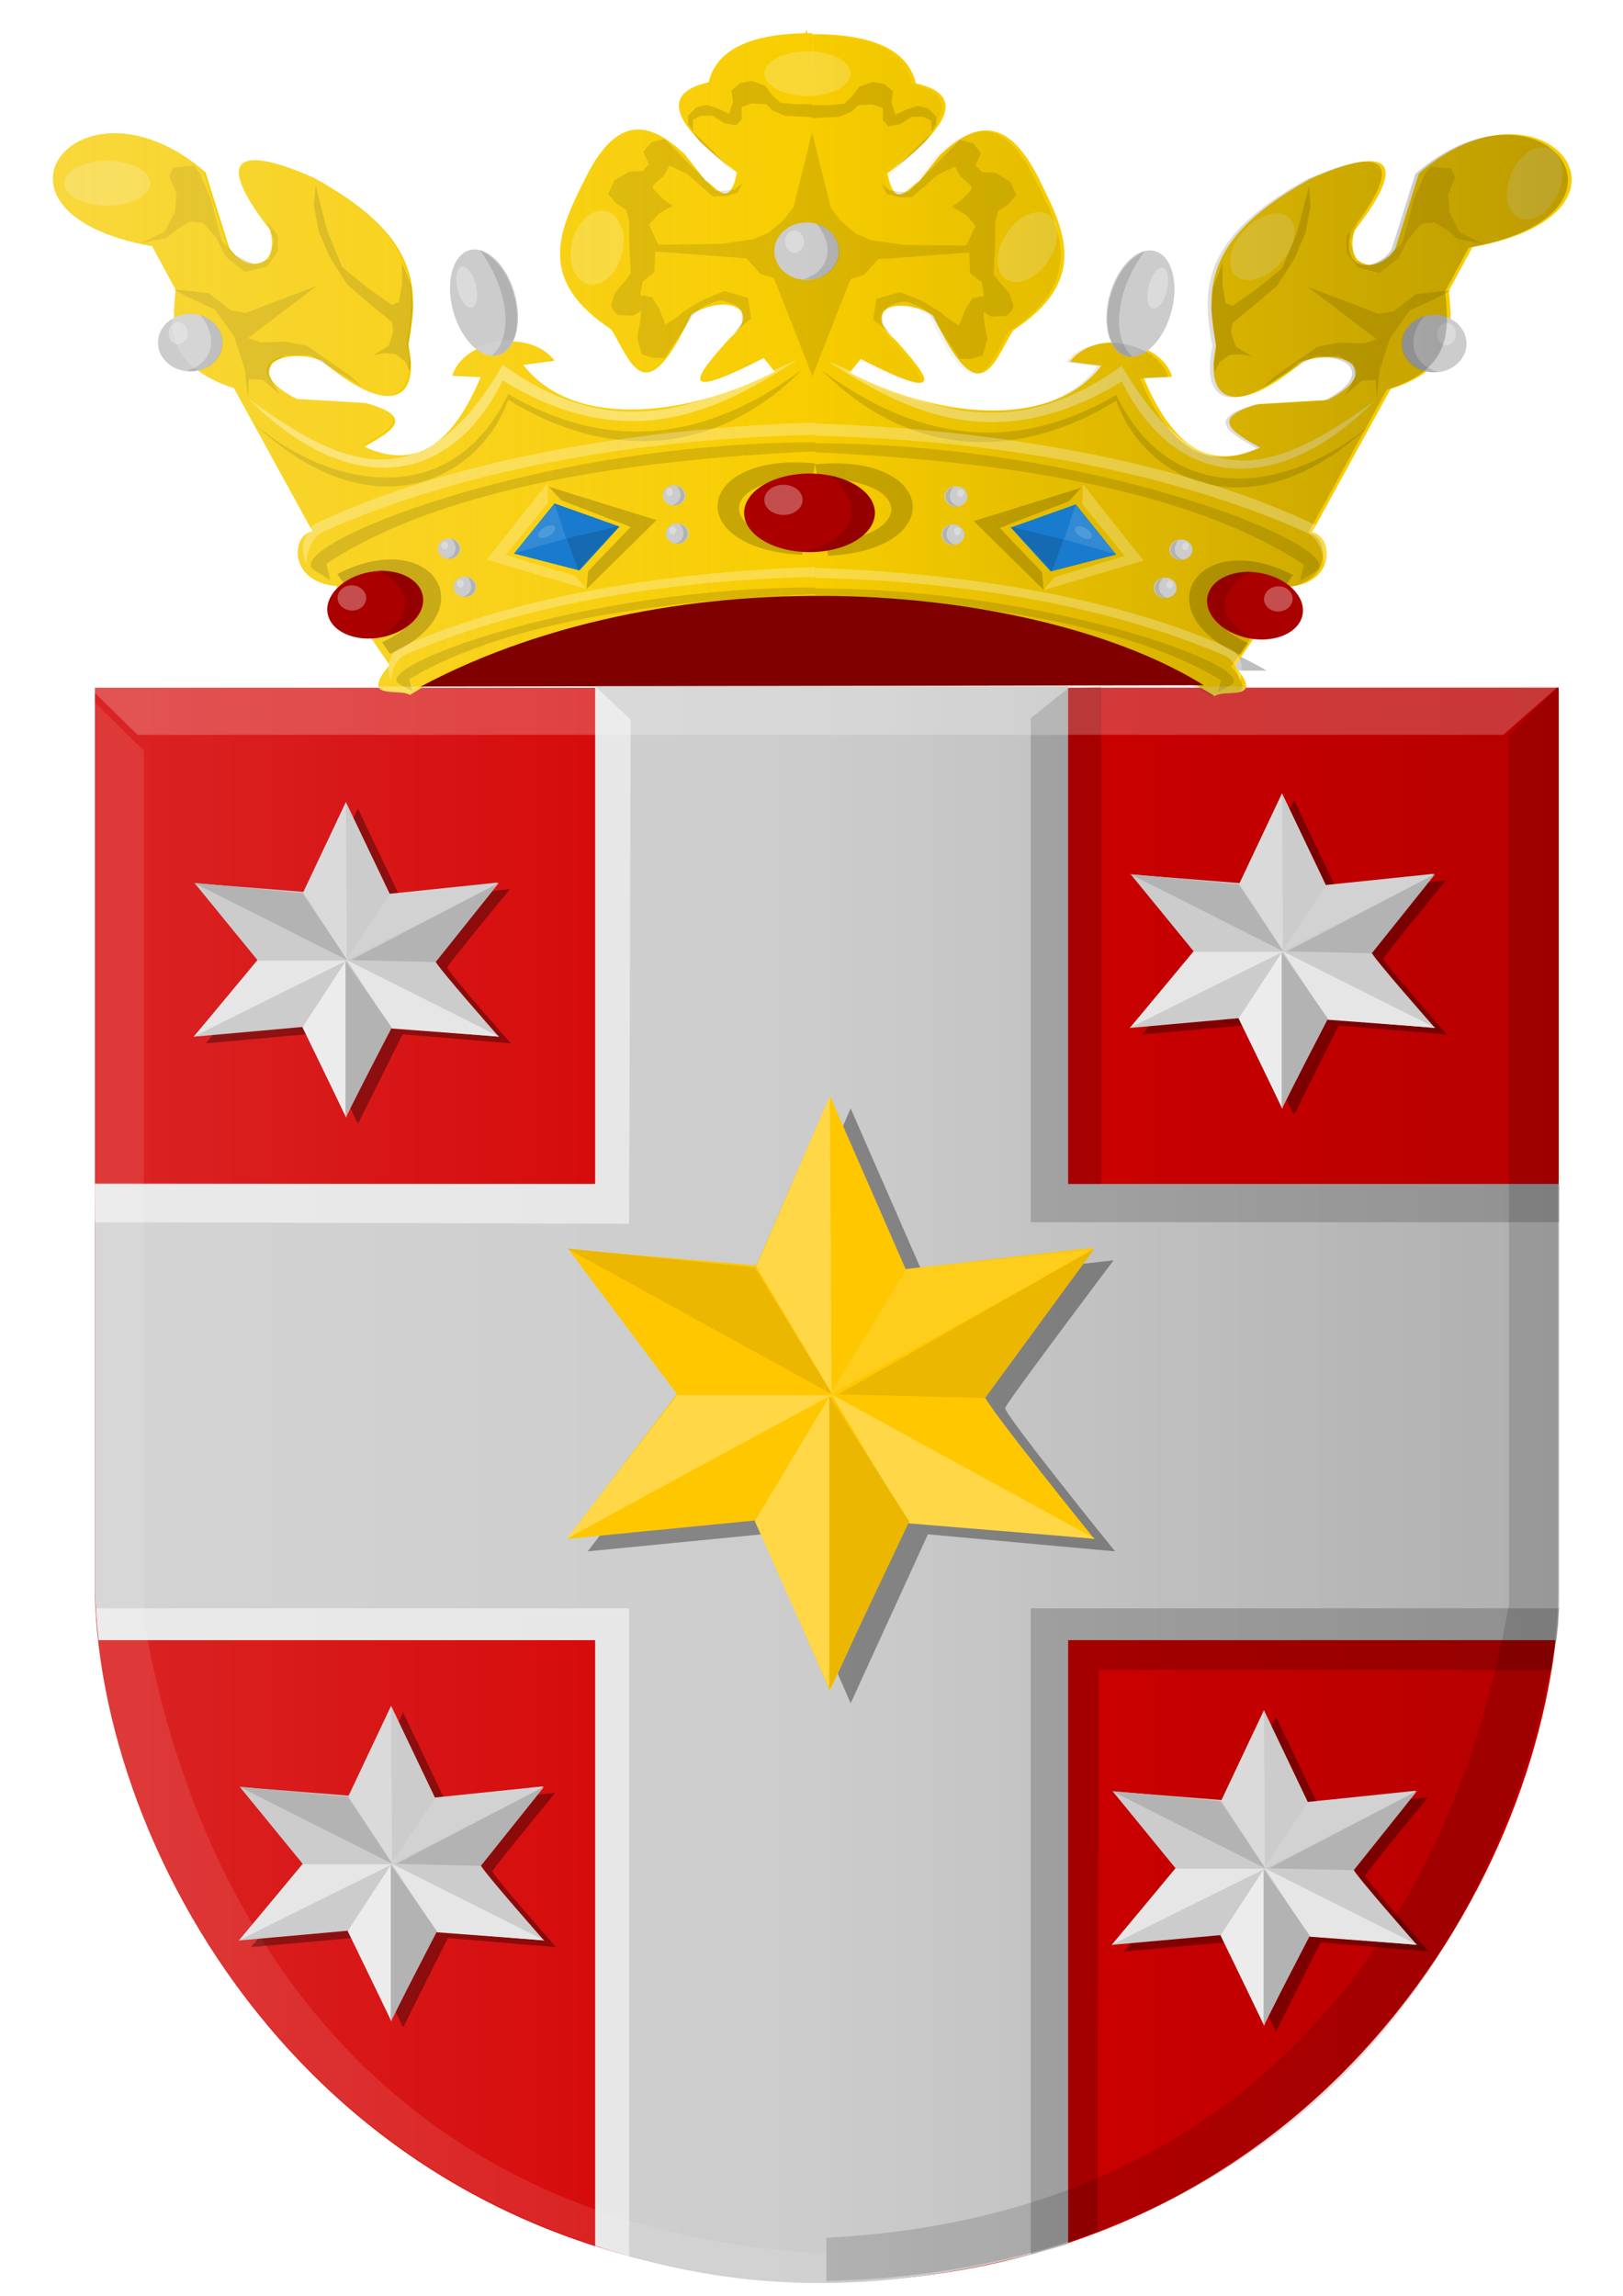 <?xml version="1.0" encoding="UTF-8" standalone="no"?>
<!-- Created with Inkscape (http://www.inkscape.org/) -->

<svg
   xmlns:dc="http://purl.org/dc/elements/1.1/"
   xmlns:cc="http://creativecommons.org/ns#"
   xmlns:rdf="http://www.w3.org/1999/02/22-rdf-syntax-ns#"
   xmlns:svg="http://www.w3.org/2000/svg"
   xmlns="http://www.w3.org/2000/svg"
   xmlns:xlink="http://www.w3.org/1999/xlink"
   xmlns:sodipodi="http://sodipodi.sourceforge.net/DTD/sodipodi-0.dtd"
   xmlns:inkscape="http://www.inkscape.org/namespaces/inkscape"
   width="744.094"
   height="1052.362"
   id="svg2"
   version="1.1"
   inkscape:version="0.47 r22583"
   sodipodi:docname="Vollenhove_wapen.svg">
  <defs
     id="defs4">
    <inkscape:perspective
       sodipodi:type="inkscape:persp3d"
       inkscape:vp_x="0 : 526.18109 : 1"
       inkscape:vp_y="0 : 1000 : 0"
       inkscape:vp_z="744.09448 : 526.18109 : 1"
       inkscape:persp3d-origin="372.04724 : 350.78739 : 1"
       id="perspective10" />
    <inkscape:perspective
       id="perspective2824"
       inkscape:persp3d-origin="0.5 : 0.33333333 : 1"
       inkscape:vp_z="1 : 0.5 : 1"
       inkscape:vp_y="0 : 1000 : 0"
       inkscape:vp_x="0 : 0.5 : 1"
       sodipodi:type="inkscape:persp3d" />
    <inkscape:perspective
       id="perspective2858"
       inkscape:persp3d-origin="0.5 : 0.33333333 : 1"
       inkscape:vp_z="1 : 0.5 : 1"
       inkscape:vp_y="0 : 1000 : 0"
       inkscape:vp_x="0 : 0.5 : 1"
       sodipodi:type="inkscape:persp3d" />
    <inkscape:perspective
       id="perspective3668"
       inkscape:persp3d-origin="0.5 : 0.33333333 : 1"
       inkscape:vp_z="1 : 0.5 : 1"
       inkscape:vp_y="0 : 1000 : 0"
       inkscape:vp_x="0 : 0.5 : 1"
       sodipodi:type="inkscape:persp3d" />
    <inkscape:perspective
       id="perspective3690"
       inkscape:persp3d-origin="0.5 : 0.33333333 : 1"
       inkscape:vp_z="1 : 0.5 : 1"
       inkscape:vp_y="0 : 1000 : 0"
       inkscape:vp_x="0 : 0.5 : 1"
       sodipodi:type="inkscape:persp3d" />
    <inkscape:perspective
       id="perspective5619"
       inkscape:persp3d-origin="0.5 : 0.33333333 : 1"
       inkscape:vp_z="1 : 0.5 : 1"
       inkscape:vp_y="0 : 1000 : 0"
       inkscape:vp_x="0 : 0.5 : 1"
       sodipodi:type="inkscape:persp3d" />
    <inkscape:perspective
       id="perspective3844"
       inkscape:persp3d-origin="0.5 : 0.33333333 : 1"
       inkscape:vp_z="1 : 0.5 : 1"
       inkscape:vp_y="0 : 1000 : 0"
       inkscape:vp_x="0 : 0.5 : 1"
       sodipodi:type="inkscape:persp3d" />
    <inkscape:perspective
       id="perspective3098"
       inkscape:persp3d-origin="0.5 : 0.33333333 : 1"
       inkscape:vp_z="1 : 0.5 : 1"
       inkscape:vp_y="0 : 1000 : 0"
       inkscape:vp_x="0 : 0.5 : 1"
       sodipodi:type="inkscape:persp3d" />
    <inkscape:perspective
       id="perspective3098-7"
       inkscape:persp3d-origin="0.5 : 0.33333333 : 1"
       inkscape:vp_z="1 : 0.5 : 1"
       inkscape:vp_y="0 : 1000 : 0"
       inkscape:vp_x="0 : 0.5 : 1"
       sodipodi:type="inkscape:persp3d" />
    <inkscape:perspective
       id="perspective5840"
       inkscape:persp3d-origin="0.5 : 0.33333333 : 1"
       inkscape:vp_z="1 : 0.5 : 1"
       inkscape:vp_y="0 : 1000 : 0"
       inkscape:vp_x="0 : 0.5 : 1"
       sodipodi:type="inkscape:persp3d" />
    <filter
       inkscape:collect="always"
       id="filter23445-6-6"
       x="-0.052"
       width="1.105"
       y="-0.393"
       height="1.786"
       color-interpolation-filters="sRGB">
      <feGaussianBlur
         inkscape:collect="always"
         stdDeviation="1.925"
         id="feGaussianBlur23447-1-8" />
    </filter>
    <linearGradient
       inkscape:collect="always"
       xlink:href="#linearGradient22837-09-4-6"
       id="linearGradient22843-12-2-2"
       x1="433.424"
       y1="312.652"
       x2="519.8"
       y2="312.652"
       gradientUnits="userSpaceOnUse"
       gradientTransform="matrix(1.099,0,0,0.973,-466.829,-337.343)" />
    <linearGradient
       inkscape:collect="always"
       id="linearGradient22837-09-4-6">
      <stop
         style="stop-color:#f9f9f9;stop-opacity:1;"
         offset="0"
         id="stop22839-8-2-6" />
      <stop
         style="stop-color:#f9f9f9;stop-opacity:0;"
         offset="1"
         id="stop22841-9-5-3" />
    </linearGradient>
    <linearGradient
       inkscape:collect="always"
       xlink:href="#linearGradient22883-9-6-4"
       id="linearGradient22889-5-8-9"
       x1="659.629"
       y1="360.733"
       x2="746.005"
       y2="360.733"
       gradientUnits="userSpaceOnUse"
       gradientTransform="matrix(-1.099,0,0,0.973,922.652,-383.823)" />
    <linearGradient
       inkscape:collect="always"
       id="linearGradient22883-9-6-4">
      <stop
         style="stop-color:#000000;stop-opacity:1;"
         offset="0"
         id="stop22885-0-2-5" />
      <stop
         style="stop-color:#000000;stop-opacity:0;"
         offset="1"
         id="stop22887-5-6-6" />
    </linearGradient>
    <linearGradient
       inkscape:collect="always"
       xlink:href="#linearGradient12538-6-6-6-3-5"
       id="linearGradient31338-5-2"
       gradientUnits="userSpaceOnUse"
       gradientTransform="translate(6.052,-4.645)"
       x1="8.797"
       y1="112.852"
       x2="100.205"
       y2="112.852" />
    <linearGradient
       inkscape:collect="always"
       id="linearGradient12538-6-6-6-3-5">
      <stop
         style="stop-color:#ffffff;stop-opacity:1;"
         offset="0"
         id="stop12540-18-1-1-9-3" />
      <stop
         style="stop-color:#ffffff;stop-opacity:0;"
         offset="1"
         id="stop12542-62-1-5-2-5" />
    </linearGradient>
    <linearGradient
       inkscape:collect="always"
       xlink:href="#linearGradient12584-8-7-2-6-6"
       id="linearGradient31376-4-6"
       gradientUnits="userSpaceOnUse"
       gradientTransform="matrix(-1,0,0,1,319.606,24.33)"
       x1="122.957"
       y1="83.877"
       x2="214.365"
       y2="83.877" />
    <linearGradient
       inkscape:collect="always"
       id="linearGradient12584-8-7-2-6-6">
      <stop
         style="stop-color:#000000;stop-opacity:1;"
         offset="0"
         id="stop12586-2-3-0-1-1" />
      <stop
         style="stop-color:#000000;stop-opacity:0;"
         offset="1"
         id="stop12588-5-0-9-8-4" />
    </linearGradient>
  </defs>
  <sodipodi:namedview
     id="base"
     pagecolor="#ffffff"
     bordercolor="#666666"
     borderopacity="1.0"
     inkscape:pageopacity="0.0"
     inkscape:pageshadow="2"
     inkscape:zoom="0.24748737"
     inkscape:cx="512.21805"
     inkscape:cy="465.90851"
     inkscape:document-units="px"
     inkscape:current-layer="layer1"
     showgrid="false"
     inkscape:window-width="1600"
     inkscape:window-height="839"
     inkscape:window-x="-9"
     inkscape:window-y="-9"
     inkscape:window-maximized="1" />
  <g
     inkscape:label="Layer 1"
     inkscape:groupmode="layer"
     id="layer1">
    <g
       transform="matrix(1.041,0,0,1.008,-13.064,0.624)"
       inkscape:label="Layer 1"
       id="layer1-1">
      <g
         id="layer1-2"
         inkscape:label="Layer 1"
         transform="matrix(2.88,0,0,2.708,-631.006,-1011.821)">
        <g
           transform="matrix(1.238,0,0,1.332,218.918,478.436)"
           id="g10407">
          <path
             style="fill:#d40000;fill-opacity:1;stroke:#000000;stroke-width:0.272px;stroke-linecap:butt;stroke-linejoin:miter;stroke-opacity:0"
             d="m 105.796,7.857 -90.408,0 0,114.452 c 0.92,34.281 29.651,85.923 90.408,86.561 l 0,-201.013 z"
             id="path11199-3"
             sodipodi:nodetypes="ccccc" />
          <path
             style="fill:#d40000;fill-opacity:1;stroke:#000000;stroke-width:0.272px;stroke-linecap:butt;stroke-linejoin:miter;stroke-opacity:0"
             d="m 105.796,7.857 90.408,0 0,114.452 c -0.92,34.281 -29.651,85.923 -90.408,86.561 -11.681,-67.004 -11.289,-134.009 0,-201.013 z"
             id="path11199-6-4"
             sodipodi:nodetypes="ccccc" />
          <path
             transform="matrix(1.175,0,0,0.973,-9.671,-62.678)"
             style="fill:#000000;fill-opacity:0.256;stroke:#000000;stroke-width:0.255px;stroke-linecap:butt;stroke-linejoin:miter;stroke-opacity:0;filter:url(#filter23445-6-6)"
             d="m 56.468,70.449 88.035,-0.177 c -18.086,-13.021 -58.78,-17.756 -88.035,0.177 z"
             id="path21964"
             sodipodi:nodetypes="ccc" />
          <path
             style="fill:#f8cd00;fill-opacity:1;stroke:#000000;stroke-width:0.272px;stroke-linecap:butt;stroke-linejoin:miter;stroke-opacity:0"
             d="m 103.287,-75.14 -6.027,20.099 6.027,52.447 5.673,-35.488 -5.673,-37.058 z"
             id="path22467-1" />
          <path
             style="fill:#f8cd00;fill-opacity:1;stroke:#000000;stroke-width:0.272px;stroke-linecap:butt;stroke-linejoin:miter;stroke-opacity:0"
             d="m 54.3,8.781 c 13.927,-9.044 31.705,-10.411 49.696,-11.355 l 0,-72.087 c -7.675,-0.027 -11.85,2.092 -12.792,6.194 -6.13,1.392 -4.353,5.377 3.496,11.355 -0.916,4.71 -2.485,1.895 -3.885,1.032 l -2.525,-3.269 c -4.208,-4.045 -8.417,-5.529 -12.625,3.613 -3.015,6.136 -5.657,12.273 3.496,18.409 2.383,3.788 4.065,10.945 9.906,-1.893 4.506,-2.702 8.921,-0.585 4.662,3.097 -3.806,4.355 -7.132,8.384 4.273,2.409 l 1.36,1.72 c -10.063,5.367 -24.651,7.621 -31.077,-0.86 l 3.885,-0.516 c -3.14,-4.17 -11.32,-2.647 -12.625,1.893 l 3.496,0.172 c -3.204,7.744 -7.555,12.007 -14.373,8.774 3.143,-1.835 6.623,-3.67 0.194,-5.505 l -8.546,-0.516 c -7.172,-3.712 -1.718,-6.725 3.108,-4.817 7.432,6.511 12.328,5.888 10.683,-2.065 1.479,-7.605 1.022,-13.833 -11.654,-20.99 -8.981,-4.073 -12.712,-2.965 -5.438,6.538 1.354,5.088 -3.189,5.402 -5.05,2.237 l -2.913,-9.463 c -15.468,-13.734 -29.965,5.085 -6.604,9.29 l 2.913,5.505 c -0.455,4.872 -0.949,9.754 7.187,12.387 l 9.712,18.065 c -2.603,0.399 -3.034,6.383 2.913,6.882 l 6.604,9.979 c -3.762,4.598 1.218,2.86 2.525,3.785 z"
             id="path21966-7"
             sodipodi:nodetypes="ccccccccccccccccccccccccccccccccc" />
          <path
             style="fill:#ffffff;fill-opacity:0.377;stroke:#000000;stroke-width:0.272px;stroke-linecap:butt;stroke-linejoin:miter;stroke-opacity:0"
             d="m 34.489,-28.467 c 11.325,8.392 21.337,13.202 31.271,-4.387 15.433,11.426 27.019,3.442 36.321,-0.602 -9.163,6.076 -20.54,12.453 -36.321,2.581 -6.736,13.825 -19.345,14.589 -31.271,2.409 z"
             id="path21968-3"
             sodipodi:nodetypes="ccccc" />
          <path
             style="fill:#000000;fill-opacity:0.135;stroke:#000000;stroke-width:0.272px;stroke-linecap:butt;stroke-linejoin:miter;stroke-opacity:0"
             d="m 34.683,-25.8 c 8.477,7.858 24.344,12.338 31.757,-3.355 13.083,7.735 25.049,5.435 36.321,-3.097 -10.759,11.055 -24.157,11.492 -36.321,3.785 -3.548,10.223 -17.007,17.192 -31.757,2.667 z"
             id="path21970-3"
             sodipodi:nodetypes="ccccc" />
          <path
             style="fill:#000000;fill-opacity:0.121;stroke:#000000;stroke-width:0.272px;stroke-linecap:butt;stroke-linejoin:miter;stroke-opacity:0"
             d="m 24.972,-42.403 4.467,0.516 2.719,2.151 1.845,0.344 8.838,-3.441 -8.546,6.624 1.554,0.516 3.011,-0.086 2.719,0.516 5.341,3.785 1.457,1.376 -6.41,-3.957 -3.011,0 -1.748,0.946 -0.291,1.548 0.583,1.29 0.777,1.204 -2.137,-1.893 -1.748,-0.086 -0.097,2.409 -0.388,-3.613 -1.262,-4.043 -2.428,-3.527 -3.496,-1.634 -1.748,-0.946 z"
             id="path21976-0" />
          <path
             style="fill:#000000;fill-opacity:0.13;stroke:#000000;stroke-width:0.272px;stroke-linecap:butt;stroke-linejoin:miter;stroke-opacity:0"
             d="m 54.3,-31.994 -0.583,-1.29 -1.263,-0.946 -1.457,-0.086 -1.262,0.258 1.942,-1.204 0.583,-1.806 -0.194,-1.204 -2.913,-2.409 -2.622,-2.323 -2.137,-3.441 -1.36,-3.269 -0.583,-3.183 0.194,-2.581 1.457,5.764 1.845,4.559 3.205,2.667 2.913,2.065 0.874,-0.344 0.388,-2.323 0,-2.667 1.165,3.011 0.194,2.839 -0.486,3.871 -0.097,1.29 0.291,1.634 -0.097,1.118 z"
             id="path21978-7" />
          <path
             style="fill:#000000;fill-opacity:0.098;stroke:#000000;stroke-width:0.272px;stroke-linecap:butt;stroke-linejoin:miter;stroke-opacity:0"
             d="m 20.99,-48.166 3.011,-1.462 1.263,-2.495 0.194,-2.323 -0.874,-2.151 0.486,-1.118 2.525,-0.258 0.777,1.032 1.36,3.269 0.68,2.753 0.68,2.495 1.651,1.72 2.428,1.204 1.748,-0.688 0.583,-2.323 -0.874,-2.409 1.36,1.72 0,2.065 -1.36,1.893 -2.719,0.688 -2.331,-1.893 -1.165,-2.323 -1.651,-1.979 -1.651,-0.172 -1.651,1.032 -1.165,1.032 -3.302,0.688 z"
             id="path21980-6" />
          <path
             style="fill:#000000;fill-opacity:0.116;stroke:#000000;stroke-width:0.272px;stroke-linecap:butt;stroke-linejoin:miter;stroke-opacity:0"
             d="m 92.078,-54.79 -6.313,-6.538 -1.651,0.43 -0.971,1.204 0.68,1.548 -0.777,0.86 -1.651,0.086 -1.845,1.118 -0.777,1.72 1.068,1.204 1.165,0.774 0.388,1.462 0,2.581 0.194,3.957 -0.777,1.032 -1.165,1.376 -0.388,1.118 c 0,0 -0.194,0.43 0,0.86 0.194,0.43 0.777,0.86 0.777,0.86 l 1.845,0.086 0.971,-0.602 -0.097,1.29 -0.388,2.151 0.583,2.065 1.457,0.43 1.36,0 3.399,-5.247 c 0,0 0.777,-0.946 1.36,-1.204 0.583,-0.258 1.554,-0.774 2.137,-0.774 0.583,0 1.942,0.602 1.942,0.602 l 0.68,0.688 0,1.548 -1.165,1.462 2.331,-2.065 -0.388,-2.581 -2.913,-0.86 -2.525,1.032 c 0,0 -2.525,1.462 -2.816,1.806 -0.291,0.344 -1.942,1.376 -1.942,1.376 l -0.777,-1.979 -0.874,-1.462 -1.457,-0.258 0.291,-1.72 1.457,-1.204 0.097,-2.581 11.265,0.86 1.748,1.979 1.651,0.516 4.732,12.301 0,-12.989 0,-17.721 -2.304,9.463 -1.262,1.634 -1.748,1.548 -1.942,0.86 -4.079,0.602 -7.672,0.086 -1.165,-2.495 1.165,-1.376 1.748,-1.032 -1.165,-0.86 c 0,0 -1.457,-1.29 -1.263,-1.634 0.194,-0.344 1.36,-1.29 1.36,-1.29 l 0.68,-1.29 2.137,1.032 3.205,2.839 1.554,0 1.554,-0.43 0.583,-1.204 -0.971,0.774 -1.262,0.172 -1.068,0 z"
             id="path21982-6" />
          <path
             style="fill:#000000;fill-opacity:0.13;stroke:#000000;stroke-width:0.272px;stroke-linecap:butt;stroke-linejoin:miter;stroke-opacity:0"
             d="m 89.262,-62.274 0,-1.462 0.971,-0.516 1.457,0 1.457,0.946 1.457,0.258 0.68,-0.774 0,-0.946 0,-0.602 1.262,-0.43 1.748,0.086 0.777,0.774 1.554,0.688 3.372,0.172 0,-1.634 -2.012,0 -1.942,-0.172 -0.971,-0.946 -0.874,-1.204 -1.651,-0.602 -1.457,0.258 -1.068,0.946 0.194,1.376 -0.486,1.548 -1.457,-0.688 -1.36,-0.43 -1.263,0.344 -0.971,1.032 0,1.032 1.36,2.237 4.564,4.129 -5.341,-5.419 z"
             id="path21984-0" />
          <path
             transform="matrix(1.075,-0.199,0.225,0.953,320.017,-129.584)"
             sodipodi:type="arc"
             style="fill:#cccccc;fill-opacity:1;fill-rule:evenodd;stroke:#000000;stroke-width:0;stroke-linecap:square;stroke-linejoin:round;stroke-miterlimit:4;stroke-opacity:0;stroke-dasharray:none;stroke-dashoffset:0"
             id="path22030-0-2"
             sodipodi:cx="-247.375"
             sodipodi:cy="41.625"
             sodipodi:rx="3.625"
             sodipodi:ry="7"
             d="m -243.75,41.625 c 0,3.866 -1.623,7 -3.625,7 -2.002,0 -3.625,-3.134 -3.625,-7 0,-3.866 1.623,-7 3.625,-7 2.002,0 3.625,3.134 3.625,7 z" />
          <path
             transform="matrix(0.315,-0.058,0.086,0.366,135.656,-72.226)"
             sodipodi:type="arc"
             style="fill:#ffffff;fill-opacity:0.302;fill-rule:evenodd;stroke:#000000;stroke-width:0;stroke-linecap:square;stroke-linejoin:round;stroke-miterlimit:4;stroke-opacity:0;stroke-dasharray:none;stroke-dashoffset:0"
             id="path22030-3-3-8"
             sodipodi:cx="-247.375"
             sodipodi:cy="41.625"
             sodipodi:rx="3.625"
             sodipodi:ry="7"
             d="m -243.75,41.625 c 0,3.866 -1.623,7 -3.625,7 -2.002,0 -3.625,-3.134 -3.625,-7 0,-3.866 1.623,-7 3.625,-7 2.002,0 3.625,3.134 3.625,7 z" />
          <path
             style="fill:#000000;fill-opacity:0.13;stroke:#000000;stroke-width:0.272px;stroke-linecap:butt;stroke-linejoin:miter;stroke-opacity:0"
             d="m 62.964,-47.279 c 3.559,4.959 4.16,10.912 1.452,13.278 4.675,0.124 4.042,-10.758 -1.452,-13.278 z"
             id="path22054-6-98"
             sodipodi:nodetypes="ccc" />
          <path
             sodipodi:type="arc"
             style="fill:#cccccc;fill-opacity:1;fill-rule:evenodd;stroke:#000000;stroke-width:0;stroke-linecap:square;stroke-linejoin:round;stroke-miterlimit:4;stroke-opacity:0;stroke-dasharray:none;stroke-dashoffset:0"
             id="path22030-2-99"
             sodipodi:cx="-247.375"
             sodipodi:cy="41.625"
             sodipodi:rx="3.625"
             sodipodi:ry="7"
             d="m -243.75,41.625 c 0,3.866 -1.623,7 -3.625,7 -2.002,0 -3.625,-3.134 -3.625,-7 0,-3.866 1.623,-7 3.625,-7 2.002,0 3.625,3.134 3.625,7 z"
             transform="matrix(1.099,0,0,0.518,299.028,-57.209)" />
          <path
             transform="matrix(0.322,0,0,0.199,105.315,-45.128)"
             sodipodi:type="arc"
             style="fill:#ffffff;fill-opacity:0.302;fill-rule:evenodd;stroke:#000000;stroke-width:0;stroke-linecap:square;stroke-linejoin:round;stroke-miterlimit:4;stroke-opacity:0;stroke-dasharray:none;stroke-dashoffset:0"
             id="path22030-3-0-9"
             sodipodi:cx="-247.375"
             sodipodi:cy="41.625"
             sodipodi:rx="3.625"
             sodipodi:ry="7"
             d="m -243.75,41.625 c 0,3.866 -1.623,7 -3.625,7 -2.002,0 -3.625,-3.134 -3.625,-7 0,-3.866 1.623,-7 3.625,-7 2.002,0 3.625,3.134 3.625,7 z" />
          <path
             style="fill:#000000;fill-opacity:0.13;stroke:#000000;stroke-width:0.272px;stroke-linecap:butt;stroke-linejoin:miter;stroke-opacity:0"
             d="m 28.396,-39.151 c 2.337,2.926 1.55,6.084 -1.648,7.055 4.547,0.516 6.443,-5.212 1.648,-7.055 z"
             id="path22054-2-4"
             sodipodi:nodetypes="ccc" />
          <path
             style="fill:#f8cd00;fill-opacity:1;stroke:#000000;stroke-width:0.272px;stroke-linecap:butt;stroke-linejoin:miter;stroke-opacity:0"
             d="M 153.693,8.904 C 139.766,-0.14 121.987,-1.507 103.996,-2.451 l 0,-72.087 c 7.675,-0.027 11.85,2.092 12.792,6.194 6.13,1.392 4.353,5.377 -3.496,11.355 0.916,4.71 2.485,1.895 3.885,1.032 l 2.525,-3.269 c 4.208,-4.045 8.417,-5.529 12.625,3.613 3.015,6.136 5.657,12.273 -3.496,18.409 -2.383,3.788 -4.065,10.945 -9.906,-1.893 -4.506,-2.702 -8.921,-0.585 -4.662,3.097 3.806,4.355 7.132,8.384 -4.273,2.409 l -1.36,1.72 c 10.063,5.367 24.651,7.621 31.077,-0.86 l -3.885,-0.516 c 3.14,-4.17 11.32,-2.647 12.625,1.893 l -3.496,0.172 c 3.204,7.744 7.555,12.007 14.373,8.774 -3.143,-1.835 -6.623,-3.67 -0.194,-5.505 l 8.546,-0.516 c 7.172,-3.712 1.718,-6.725 -3.108,-4.817 -7.432,6.511 -12.328,5.888 -10.683,-2.065 -1.479,-7.605 -1.022,-13.833 11.654,-20.99 8.981,-4.073 12.712,-2.965 5.438,6.538 -1.354,5.088 3.189,5.402 5.05,2.237 l 2.913,-9.463 c 15.468,-13.734 29.965,5.085 6.604,9.29 l -2.913,5.505 c 0.455,4.872 0.949,9.754 -7.187,12.387 l -9.712,18.065 c 2.603,0.399 3.034,6.383 -2.913,6.882 l -6.604,9.979 c 3.762,4.598 -1.218,2.86 -2.525,3.785 z"
             id="path21966-8-2"
             sodipodi:nodetypes="ccccccccccccccccccccccccccccccccc" />
          <path
             style="fill:#ffffff;fill-opacity:0.377;stroke:#000000;stroke-width:0.272px;stroke-linecap:butt;stroke-linejoin:miter;stroke-opacity:0"
             d="m 173.504,-28.344 c -11.325,8.392 -21.337,13.202 -31.271,-4.387 -15.433,11.426 -27.019,3.442 -36.321,-0.602 9.163,6.076 20.54,12.453 36.321,2.581 6.736,13.825 19.345,14.589 31.271,2.409 z"
             id="path21968-8-0"
             sodipodi:nodetypes="ccccc" />
          <path
             style="fill:#000000;fill-opacity:0.135;stroke:#000000;stroke-width:0.272px;stroke-linecap:butt;stroke-linejoin:miter;stroke-opacity:0"
             d="m 173.31,-25.678 c -8.477,7.858 -24.344,12.338 -31.757,-3.355 -13.083,7.735 -25.049,5.435 -36.321,-3.097 10.759,11.055 24.158,11.492 36.321,3.785 3.548,10.223 17.007,17.192 31.757,2.667 z"
             id="path21970-2-8"
             sodipodi:nodetypes="ccccc" />
          <path
             style="fill:#000000;fill-opacity:0.121;stroke:#000000;stroke-width:0.272px;stroke-linecap:butt;stroke-linejoin:miter;stroke-opacity:0"
             d="m 183.021,-42.28 -4.467,0.516 -2.719,2.151 -1.845,0.344 -8.838,-3.441 8.546,6.624 -1.554,0.516 -3.011,-0.086 -2.719,0.516 -5.341,3.785 -1.457,1.376 6.41,-3.957 3.011,0 1.748,0.946 0.291,1.548 -0.583,1.29 -0.777,1.204 2.137,-1.893 1.748,-0.086 0.097,2.409 0.388,-3.613 1.262,-4.043 2.428,-3.527 3.496,-1.634 1.748,-0.946 z"
             id="path21976-6-7" />
          <path
             style="fill:#000000;fill-opacity:0.13;stroke:#000000;stroke-width:0.272px;stroke-linecap:butt;stroke-linejoin:miter;stroke-opacity:0"
             d="m 153.693,-31.871 0.583,-1.29 1.262,-0.946 1.457,-0.086 1.262,0.258 -1.942,-1.204 -0.583,-1.806 0.194,-1.204 2.913,-2.409 2.622,-2.323 2.137,-3.441 1.36,-3.269 0.583,-3.183 -0.194,-2.581 -1.457,5.764 -1.845,4.559 -3.205,2.667 -2.913,2.065 -0.874,-0.344 -0.388,-2.323 0,-2.667 -1.165,3.011 -0.194,2.839 0.486,3.871 0.097,1.29 -0.291,1.634 0.097,1.118 z"
             id="path21978-5-8" />
          <path
             style="fill:#000000;fill-opacity:0.098;stroke:#000000;stroke-width:0.272px;stroke-linecap:butt;stroke-linejoin:miter;stroke-opacity:0"
             d="m 187.003,-48.044 -3.011,-1.462 -1.262,-2.495 -0.194,-2.323 0.874,-2.151 -0.486,-1.118 -2.525,-0.258 -0.777,1.032 -1.36,3.269 -0.68,2.753 -0.68,2.495 -1.651,1.72 -2.428,1.204 -1.748,-0.688 -0.583,-2.323 0.874,-2.409 -1.36,1.72 0,2.065 1.36,1.893 2.719,0.688 2.331,-1.893 1.165,-2.323 1.651,-1.979 1.651,-0.172 1.651,1.032 1.165,1.032 3.302,0.688 z"
             id="path21980-0-7" />
          <path
             style="fill:#000000;fill-opacity:0.116;stroke:#000000;stroke-width:0.272px;stroke-linecap:butt;stroke-linejoin:miter;stroke-opacity:0"
             d="m 115.915,-54.667 6.313,-6.538 1.651,0.43 0.971,1.204 -0.68,1.548 0.777,0.86 1.651,0.086 1.845,1.118 0.777,1.72 -1.068,1.204 -1.165,0.774 -0.388,1.462 0,2.581 -0.194,3.957 0.777,1.032 1.165,1.376 0.388,1.118 c 0,0 0.194,0.43 0,0.86 -0.194,0.43 -0.777,0.86 -0.777,0.86 l -1.845,0.086 -0.971,-0.602 0.097,1.29 0.388,2.151 -0.583,2.065 -1.457,0.43 -1.36,0 -3.399,-5.247 c 0,0 -0.777,-0.946 -1.36,-1.204 -0.583,-0.258 -1.554,-0.774 -2.137,-0.774 -0.583,0 -1.942,0.602 -1.942,0.602 l -0.68,0.688 0,1.548 1.165,1.462 -2.331,-2.065 0.388,-2.581 2.913,-0.86 2.525,1.032 c 0,0 2.525,1.462 2.816,1.806 0.291,0.344 1.942,1.376 1.942,1.376 l 0.777,-1.979 0.874,-1.462 1.457,-0.258 -0.291,-1.72 -1.457,-1.204 -0.097,-2.581 -11.265,0.86 -1.748,1.979 -1.651,0.516 -4.732,12.301 0,-12.989 0,-17.721 2.304,9.463 1.263,1.634 1.748,1.548 1.942,0.86 4.079,0.602 7.672,0.086 1.165,-2.495 -1.165,-1.376 -1.748,-1.032 1.165,-0.86 c 0,0 1.457,-1.29 1.262,-1.634 -0.194,-0.344 -1.36,-1.29 -1.36,-1.29 l -0.68,-1.29 -2.137,1.032 -3.205,2.839 -1.554,0 -1.554,-0.43 -0.583,-1.204 0.971,0.774 1.262,0.172 1.068,0 z"
             id="path21982-9-3" />
          <path
             style="fill:#000000;fill-opacity:0.13;stroke:#000000;stroke-width:0.272px;stroke-linecap:butt;stroke-linejoin:miter;stroke-opacity:0"
             d="m 118.731,-62.151 0,-1.462 -0.971,-0.516 -1.457,0 -1.457,0.946 -1.457,0.258 -0.68,-0.774 0,-0.946 0,-0.602 -1.262,-0.43 -1.748,0.086 -0.777,0.774 -1.554,0.688 -3.372,0.172 0,-1.634 2.012,0 1.942,-0.172 0.971,-0.946 0.874,-1.204 1.651,-0.602 1.457,0.258 1.068,0.946 -0.194,1.376 0.486,1.548 1.457,-0.688 1.36,-0.43 1.262,0.344 0.971,1.032 0,1.032 -1.36,2.237 -4.564,4.129 5.341,-5.419 z"
             id="path21984-7-0" />
          <path
             transform="matrix(-1.075,-0.199,-0.225,0.953,-112.025,-129.462)"
             sodipodi:type="arc"
             style="fill:#cccccc;fill-opacity:1;fill-rule:evenodd;stroke:#000000;stroke-width:0;stroke-linecap:square;stroke-linejoin:round;stroke-miterlimit:4;stroke-opacity:0;stroke-dasharray:none;stroke-dashoffset:0"
             id="path22030-0-8-7"
             sodipodi:cx="-247.375"
             sodipodi:cy="41.625"
             sodipodi:rx="3.625"
             sodipodi:ry="7"
             d="m -243.75,41.625 c 0,3.866 -1.623,7 -3.625,7 -2.002,0 -3.625,-3.134 -3.625,-7 0,-3.866 1.623,-7 3.625,-7 2.002,0 3.625,3.134 3.625,7 z" />
          <path
             transform="matrix(-0.315,-0.058,-0.086,0.366,72.337,-72.103)"
             sodipodi:type="arc"
             style="fill:#ffffff;fill-opacity:0.302;fill-rule:evenodd;stroke:#000000;stroke-width:0;stroke-linecap:square;stroke-linejoin:round;stroke-miterlimit:4;stroke-opacity:0;stroke-dasharray:none;stroke-dashoffset:0"
             id="path22030-3-3-2-6"
             sodipodi:cx="-247.375"
             sodipodi:cy="41.625"
             sodipodi:rx="3.625"
             sodipodi:ry="7"
             d="m -243.75,41.625 c 0,3.866 -1.623,7 -3.625,7 -2.002,0 -3.625,-3.134 -3.625,-7 0,-3.866 1.623,-7 3.625,-7 2.002,0 3.625,3.134 3.625,7 z" />
          <path
             style="fill:#000000;fill-opacity:0.13;stroke:#000000;stroke-width:0.272px;stroke-linecap:butt;stroke-linejoin:miter;stroke-opacity:0"
             d="m 145.029,-47.157 c -3.559,4.959 -4.16,10.912 -1.452,13.278 -4.675,0.124 -4.042,-10.758 1.452,-13.278 z"
             id="path22054-6-9-4"
             sodipodi:nodetypes="ccc" />
          <path
             sodipodi:type="arc"
             style="fill:#cccccc;fill-opacity:1;fill-rule:evenodd;stroke:#000000;stroke-width:0;stroke-linecap:square;stroke-linejoin:round;stroke-miterlimit:4;stroke-opacity:0;stroke-dasharray:none;stroke-dashoffset:0"
             id="path22030-2-4-2"
             sodipodi:cx="-247.375"
             sodipodi:cy="41.625"
             sodipodi:rx="3.625"
             sodipodi:ry="7"
             d="m -243.75,41.625 c 0,3.866 -1.623,7 -3.625,7 -2.002,0 -3.625,-3.134 -3.625,-7 0,-3.866 1.623,-7 3.625,-7 2.002,0 3.625,3.134 3.625,7 z"
             transform="matrix(-1.099,0,0,0.518,-91.035,-57.086)" />
          <path
             transform="matrix(-0.322,0,0,0.199,102.678,-45.005)"
             sodipodi:type="arc"
             style="fill:#ffffff;fill-opacity:0.302;fill-rule:evenodd;stroke:#000000;stroke-width:0;stroke-linecap:square;stroke-linejoin:round;stroke-miterlimit:4;stroke-opacity:0;stroke-dasharray:none;stroke-dashoffset:0"
             id="path22030-3-0-4-1"
             sodipodi:cx="-247.375"
             sodipodi:cy="41.625"
             sodipodi:rx="3.625"
             sodipodi:ry="7"
             d="m -243.75,41.625 c 0,3.866 -1.623,7 -3.625,7 -2.002,0 -3.625,-3.134 -3.625,-7 0,-3.866 1.623,-7 3.625,-7 2.002,0 3.625,3.134 3.625,7 z" />
          <path
             style="fill:#000000;fill-opacity:0.13;stroke:#000000;stroke-width:0.272px;stroke-linecap:butt;stroke-linejoin:miter;stroke-opacity:0"
             d="m 179.597,-39.028 c -2.337,2.926 -1.55,6.084 1.648,7.055 -4.547,0.516 -6.443,-5.212 -1.648,-7.055 z"
             id="path22054-2-8-9"
             sodipodi:nodetypes="ccc" />
          <path
             sodipodi:type="arc"
             style="fill:#cccccc;fill-opacity:1;fill-rule:evenodd;stroke:#000000;stroke-width:0;stroke-linecap:square;stroke-linejoin:round;stroke-miterlimit:4;stroke-opacity:0;stroke-dasharray:none;stroke-dashoffset:0"
             id="path22030-2-9-1"
             sodipodi:cx="-247.375"
             sodipodi:cy="41.625"
             sodipodi:rx="3.625"
             sodipodi:ry="7"
             d="m -243.75,41.625 c 0,3.866 -1.623,7 -3.625,7 -2.002,0 -3.625,-3.134 -3.625,-7 0,-3.866 1.623,-7 3.625,-7 2.002,0 3.625,3.134 3.625,7 z"
             transform="matrix(1.099,0,0,0.518,375.167,-68.736)" />
          <path
             transform="matrix(0.322,0,0,0.199,181.453,-56.655)"
             sodipodi:type="arc"
             style="fill:#ffffff;fill-opacity:0.302;fill-rule:evenodd;stroke:#000000;stroke-width:0;stroke-linecap:square;stroke-linejoin:round;stroke-miterlimit:4;stroke-opacity:0;stroke-dasharray:none;stroke-dashoffset:0"
             id="path22030-3-0-08-6"
             sodipodi:cx="-247.375"
             sodipodi:cy="41.625"
             sodipodi:rx="3.625"
             sodipodi:ry="7"
             d="m -243.75,41.625 c 0,3.866 -1.623,7 -3.625,7 -2.002,0 -3.625,-3.134 -3.625,-7 0,-3.866 1.623,-7 3.625,-7 2.002,0 3.625,3.134 3.625,7 z" />
          <path
             style="fill:#000000;fill-opacity:0.13;stroke:#000000;stroke-width:0.272px;stroke-linecap:butt;stroke-linejoin:miter;stroke-opacity:0"
             d="m 104.534,-50.678 c 2.337,2.926 1.55,6.084 -1.648,7.055 4.547,0.516 6.443,-5.212 1.648,-7.055 z"
             id="path22054-2-1-0"
             sodipodi:nodetypes="ccc" />
          <path
             sodipodi:type="arc"
             style="fill:#ffffff;fill-opacity:0.2;fill-rule:evenodd;stroke:#000000;stroke-width:0;stroke-linecap:square;stroke-linejoin:round;stroke-miterlimit:4;stroke-opacity:0;stroke-dasharray:none;stroke-dashoffset:0"
             id="path22755-33"
             sodipodi:cx="496.29581"
             sodipodi:cy="328.78656"
             sodipodi:rx="4.8403363"
             sodipodi:ry="2.9042017"
             d="m 501.136,328.787 c 0,1.604 -2.167,2.904 -4.84,2.904 -2.673,0 -4.84,-1.3 -4.84,-2.904 0,-1.604 2.167,-2.904 4.84,-2.904 2.673,0 4.84,1.3 4.84,2.904 z"
             transform="matrix(1.099,0,0,0.973,-528.521,-375.657)" />
          <path
             sodipodi:type="arc"
             style="fill:#ffffff;fill-opacity:0.2;fill-rule:evenodd;stroke:#000000;stroke-width:0;stroke-linecap:square;stroke-linejoin:round;stroke-miterlimit:4;stroke-opacity:0;stroke-dasharray:none;stroke-dashoffset:0"
             id="path22755-4-6"
             sodipodi:cx="496.29581"
             sodipodi:cy="328.78656"
             sodipodi:rx="4.8403363"
             sodipodi:ry="2.9042017"
             d="m 501.136,328.787 c 0,1.604 -2.167,2.904 -4.84,2.904 -2.673,0 -4.84,-1.3 -4.84,-2.904 0,-1.604 2.167,-2.904 4.84,-2.904 2.673,0 4.84,1.3 4.84,2.904 z"
             transform="matrix(1.099,0,0,0.973,-442.01,-389.476)" />
          <path
             sodipodi:type="arc"
             style="fill:#ffffff;fill-opacity:0.2;fill-rule:evenodd;stroke:#000000;stroke-width:0;stroke-linecap:square;stroke-linejoin:round;stroke-miterlimit:4;stroke-opacity:0;stroke-dasharray:none;stroke-dashoffset:0"
             id="path22755-7-2"
             sodipodi:cx="496.29581"
             sodipodi:cy="328.78656"
             sodipodi:rx="4.8403363"
             sodipodi:ry="2.9042017"
             d="m 501.136,328.787 c 0,1.604 -2.167,2.904 -4.84,2.904 -2.673,0 -4.84,-1.3 -4.84,-2.904 0,-1.604 2.167,-2.904 4.84,-2.904 2.673,0 4.84,1.3 4.84,2.904 z"
             transform="matrix(0.194,-0.958,1.081,0.172,-374.274,371.272)" />
          <path
             sodipodi:type="arc"
             style="fill:#ffffff;fill-opacity:0.2;fill-rule:evenodd;stroke:#000000;stroke-width:0;stroke-linecap:square;stroke-linejoin:round;stroke-miterlimit:4;stroke-opacity:0;stroke-dasharray:none;stroke-dashoffset:0"
             id="path22755-5-2"
             sodipodi:cx="496.29581"
             sodipodi:cy="328.78656"
             sodipodi:rx="4.8403363"
             sodipodi:ry="2.9042017"
             d="m 501.136,328.787 c 0,1.604 -2.167,2.904 -4.84,2.904 -2.673,0 -4.84,-1.3 -4.84,-2.904 0,-1.604 2.167,-2.904 4.84,-2.904 2.673,0 4.84,1.3 4.84,2.904 z"
             transform="matrix(-0.478,0.876,-0.989,-0.423,692.979,-343.369)" />
          <path
             sodipodi:type="arc"
             style="fill:#ffffff;fill-opacity:0.2;fill-rule:evenodd;stroke:#000000;stroke-width:0;stroke-linecap:square;stroke-linejoin:round;stroke-miterlimit:4;stroke-opacity:0;stroke-dasharray:none;stroke-dashoffset:0"
             id="path22755-8-1"
             sodipodi:cx="496.29581"
             sodipodi:cy="328.78656"
             sodipodi:rx="4.8403363"
             sodipodi:ry="2.9042017"
             d="m 501.136,328.787 c 0,1.604 -2.167,2.904 -4.84,2.904 -2.673,0 -4.84,-1.3 -4.84,-2.904 0,-1.604 2.167,-2.904 4.84,-2.904 2.673,0 4.84,1.3 4.84,2.904 z"
             transform="matrix(0.614,-0.807,0.911,0.544,-444.653,173.904)" />
          <path
             sodipodi:type="arc"
             style="fill:#ffffff;fill-opacity:0.2;fill-rule:evenodd;stroke:#000000;stroke-width:0;stroke-linecap:square;stroke-linejoin:round;stroke-miterlimit:4;stroke-opacity:0;stroke-dasharray:none;stroke-dashoffset:0"
             id="path22755-3-4"
             sodipodi:cx="496.29581"
             sodipodi:cy="328.78656"
             sodipodi:rx="4.8403363"
             sodipodi:ry="2.9042017"
             d="m 501.136,328.787 c 0,1.604 -2.167,2.904 -4.84,2.904 -2.673,0 -4.84,-1.3 -4.84,-2.904 0,-1.604 2.167,-2.904 4.84,-2.904 2.673,0 4.84,1.3 4.84,2.904 z"
             transform="matrix(0.334,-0.927,1.047,0.296,-316.76,307.01)" />
          <path
             style="opacity:0.241;fill:url(#linearGradient22843-12-2-2);fill-opacity:1;stroke:#000000;stroke-width:0.272px;stroke-linecap:butt;stroke-linejoin:miter;stroke-opacity:0"
             d="M 54.048,8.664 C 67.975,-0.379 85.753,-1.747 103.744,-2.691 l 0,-72.087 c -7.675,-0.027 -11.85,2.092 -12.792,6.194 -6.13,1.392 -4.353,5.377 3.496,11.355 -0.916,4.71 -2.485,1.895 -3.885,1.032 l -2.525,-3.269 c -4.208,-4.045 -8.417,-5.529 -12.625,3.613 -3.015,6.136 -5.657,12.273 3.496,18.409 2.383,3.788 4.065,10.945 9.906,-1.893 4.506,-2.702 8.921,-0.585 4.662,3.097 -3.806,4.355 -7.132,8.384 4.273,2.409 l 1.36,1.72 c -10.063,5.367 -24.651,7.621 -31.077,-0.86 l 3.885,-0.516 c -3.14,-4.17 -11.32,-2.647 -12.625,1.893 l 3.496,0.172 c -3.204,7.744 -7.555,12.007 -14.373,8.774 3.143,-1.835 6.623,-3.67 0.194,-5.505 l -8.546,-0.516 c -7.172,-3.712 -1.718,-6.725 3.108,-4.817 7.432,6.511 12.328,5.888 10.683,-2.065 1.479,-7.605 1.022,-13.833 -11.654,-20.99 -8.981,-4.073 -12.712,-2.965 -5.438,6.538 1.354,5.088 -3.189,5.402 -5.05,2.237 l -2.913,-9.463 c -15.468,-13.734 -29.965,5.085 -6.604,9.29 l 2.913,5.505 c -0.455,4.872 -0.949,9.754 7.187,12.387 l 9.712,18.065 c -2.603,0.399 -3.034,6.383 2.913,6.882 l 6.604,9.979 c -3.762,4.598 1.218,2.86 2.525,3.785 z"
             id="path21966-2-3"
             sodipodi:nodetypes="ccccccccccccccccccccccccccccccccc" />
          <path
             style="opacity:0.241;fill:url(#linearGradient22889-5-8-9);fill-opacity:1;stroke:#000000;stroke-width:0.272px;stroke-linecap:butt;stroke-linejoin:miter;stroke-opacity:0"
             d="M 153.236,8.978 C 139.309,-0.065 121.531,-1.433 103.54,-2.377 l 0,-72.087 c 7.675,-0.027 11.85,2.092 12.792,6.194 6.13,1.392 4.353,5.377 -3.496,11.355 0.916,4.71 2.485,1.895 3.885,1.032 l 2.525,-3.269 c 4.208,-4.045 8.417,-5.529 12.625,3.613 3.016,6.136 5.657,12.273 -3.496,18.409 -2.383,3.788 -4.065,10.945 -9.906,-1.893 -4.506,-2.702 -8.921,-0.585 -4.662,3.097 3.806,4.355 7.132,8.384 -4.273,2.409 l -1.36,1.72 c 10.063,5.367 24.651,7.621 31.077,-0.86 l -3.885,-0.516 c 3.14,-4.17 11.32,-2.647 12.625,1.893 l -3.496,0.172 c 3.204,7.744 7.555,12.007 14.373,8.774 -3.143,-1.835 -6.623,-3.67 -0.194,-5.505 l 8.546,-0.516 c 7.172,-3.712 1.718,-6.725 -3.108,-4.817 -7.432,6.511 -12.328,5.888 -10.683,-2.065 -1.479,-7.605 -1.022,-13.833 11.654,-20.99 8.981,-4.073 12.712,-2.965 5.438,6.538 -1.354,5.088 3.189,5.402 5.05,2.237 l 2.913,-9.463 c 15.468,-13.734 29.965,5.085 6.604,9.29 l -2.913,5.505 c 0.455,4.872 0.949,9.754 -7.187,12.387 l -9.712,18.065 c 2.603,0.399 3.034,6.383 -2.913,6.882 l -6.604,9.979 c 3.762,4.598 -1.218,2.86 -2.525,3.785 z"
             id="path21966-2-7-2"
             sodipodi:nodetypes="ccccccccccccccccccccccccccccccccc" />
          <path
             style="fill:#800000;fill-opacity:1;stroke:#000000;stroke-width:0.272px;stroke-linecap:butt;stroke-linejoin:miter;stroke-opacity:0"
             d="M 55.626,7.715 152.353,7.543 C 132.481,-5.129 87.769,-9.738 55.626,7.715 z"
             id="path21964-6"
             sodipodi:nodetypes="ccc" />
          <path
             style="fill:#ffffff;fill-opacity:0.274;stroke:#000000;stroke-width:0.272px;stroke-linecap:butt;stroke-linejoin:miter;stroke-opacity:0"
             d="m 104.351,-25.575 c -21.397,0.667 -45.058,4.579 -61.836,12.817 -1.323,1.156 -1.815,2.773 -1.068,5.075 0.172,-1.759 0.677,-3.282 2.137,-4.129 18.491,-8.423 40.85,-11.773 60.767,-12.215 l 0,-1.548 z"
             id="path21972-0"
             sodipodi:nodetypes="cccccc" />
          <path
             style="fill:#000000;fill-opacity:0.126;stroke:#000000;stroke-width:0.272px;stroke-linecap:butt;stroke-linejoin:miter;stroke-opacity:0"
             d="M 42.418,-6.995 C 38.251,-9.934 69.791,-23.087 104.351,-23.081 l 0,1.118 C 87.101,-21.082 60.293,-18.747 43.972,-7.769 L 44.458,-5.704 42.418,-6.995 z"
             id="path21974-5"
             sodipodi:nodetypes="cccccc" />
          <path
             style="fill:#ffffff;fill-opacity:0.274;stroke:#000000;stroke-width:0.272px;stroke-linecap:butt;stroke-linejoin:miter;stroke-opacity:0"
             d="M 104.351,-7.357 C 86.521,-6.821 66.806,-3.681 52.826,2.933 51.723,3.861 51.314,5.159 51.936,7.008 52.079,5.595 52.5,4.372 53.716,3.693 69.124,-3.07 87.755,-5.759 104.351,-6.114 l 0,-1.243 z"
             id="path21972-1-4"
             sodipodi:nodetypes="cccccc" />
          <path
             style="fill:#000000;fill-opacity:0.126;stroke:#000000;stroke-width:0.272px;stroke-linecap:butt;stroke-linejoin:miter;stroke-opacity:0"
             d="M 52.931,7.357 C 49.47,5.138 75.657,-4.792 104.351,-4.788 l 0,0.844 C 90.029,-3.279 67.771,-1.516 54.221,6.772 l 0.403,1.559 -1.693,-0.974 z"
             id="path21974-8-9"
             sodipodi:nodetypes="cccccc" />
          <path
             sodipodi:type="arc"
             style="fill:#cccccc;fill-opacity:1;fill-rule:evenodd;stroke:#000000;stroke-width:0;stroke-linecap:square;stroke-linejoin:round;stroke-miterlimit:4;stroke-opacity:0;stroke-dasharray:none;stroke-dashoffset:0"
             id="path22030-6"
             sodipodi:cx="-247.375"
             sodipodi:cy="41.625"
             sodipodi:rx="3.625"
             sodipodi:ry="7"
             d="m -243.75,41.625 c 0,3.866 -1.623,7 -3.625,7 -2.002,0 -3.625,-3.134 -3.625,-7 0,-3.866 1.623,-7 3.625,-7 2.002,0 3.625,3.134 3.625,7 z"
             transform="matrix(0.39,0,0,0.184,155.638,-17.332)" />
          <path
             transform="matrix(0.114,0,0,0.071,86.795,-13.042)"
             sodipodi:type="arc"
             style="fill:#ffffff;fill-opacity:0.302;fill-rule:evenodd;stroke:#000000;stroke-width:0;stroke-linecap:square;stroke-linejoin:round;stroke-miterlimit:4;stroke-opacity:0;stroke-dasharray:none;stroke-dashoffset:0"
             id="path22030-3-08"
             sodipodi:cx="-247.375"
             sodipodi:cy="41.625"
             sodipodi:rx="3.625"
             sodipodi:ry="7"
             d="m -243.75,41.625 c 0,3.866 -1.623,7 -3.625,7 -2.002,0 -3.625,-3.134 -3.625,-7 0,-3.866 1.623,-7 3.625,-7 2.002,0 3.625,3.134 3.625,7 z" />
          <path
             style="fill:#000000;fill-opacity:0.13;stroke:#000000;stroke-width:0.272px;stroke-linecap:butt;stroke-linejoin:miter;stroke-opacity:0"
             d="m 59.459,-10.92 c 0.831,1.039 0.551,2.16 -0.586,2.505 1.616,0.183 2.29,-1.851 0.586,-2.505 z"
             id="path22054-27"
             sodipodi:nodetypes="ccc" />
          <path
             sodipodi:type="arc"
             style="fill:#cccccc;fill-opacity:1;fill-rule:evenodd;stroke:#000000;stroke-width:0;stroke-linecap:square;stroke-linejoin:round;stroke-miterlimit:4;stroke-opacity:0;stroke-dasharray:none;stroke-dashoffset:0"
             id="path22030-4-4"
             sodipodi:cx="-247.375"
             sodipodi:cy="41.625"
             sodipodi:rx="3.625"
             sodipodi:ry="7"
             d="m -243.75,41.625 c 0,3.866 -1.623,7 -3.625,7 -2.002,0 -3.625,-3.134 -3.625,-7 0,-3.866 1.623,-7 3.625,-7 2.002,0 3.625,3.134 3.625,7 z"
             transform="matrix(0.39,0,0,0.184,157.58,-12.515)" />
          <path
             transform="matrix(0.114,0,0,0.071,88.737,-8.225)"
             sodipodi:type="arc"
             style="fill:#ffffff;fill-opacity:0.302;fill-rule:evenodd;stroke:#000000;stroke-width:0;stroke-linecap:square;stroke-linejoin:round;stroke-miterlimit:4;stroke-opacity:0;stroke-dasharray:none;stroke-dashoffset:0"
             id="path22030-3-1-0"
             sodipodi:cx="-247.375"
             sodipodi:cy="41.625"
             sodipodi:rx="3.625"
             sodipodi:ry="7"
             d="m -243.75,41.625 c 0,3.866 -1.623,7 -3.625,7 -2.002,0 -3.625,-3.134 -3.625,-7 0,-3.866 1.623,-7 3.625,-7 2.002,0 3.625,3.134 3.625,7 z" />
          <path
             style="fill:#000000;fill-opacity:0.13;stroke:#000000;stroke-width:0.272px;stroke-linecap:butt;stroke-linejoin:miter;stroke-opacity:0"
             d="m 61.401,-6.102 c 0.831,1.039 0.551,2.16 -0.586,2.505 1.616,0.183 2.29,-1.851 0.586,-2.505 z"
             id="path22054-8-76"
             sodipodi:nodetypes="ccc" />
          <path
             sodipodi:type="arc"
             style="fill:#cccccc;fill-opacity:1;fill-rule:evenodd;stroke:#000000;stroke-width:0;stroke-linecap:square;stroke-linejoin:round;stroke-miterlimit:4;stroke-opacity:0;stroke-dasharray:none;stroke-dashoffset:0"
             id="path22030-7-0"
             sodipodi:cx="-247.375"
             sodipodi:cy="41.625"
             sodipodi:rx="3.625"
             sodipodi:ry="7"
             d="m -243.75,41.625 c 0,3.866 -1.623,7 -3.625,7 -2.002,0 -3.625,-3.134 -3.625,-7 0,-3.866 1.623,-7 3.625,-7 2.002,0 3.625,3.134 3.625,7 z"
             transform="matrix(0.39,0,0,0.184,183.413,-24.042)" />
          <path
             transform="matrix(0.114,0,0,0.071,114.57,-19.752)"
             sodipodi:type="arc"
             style="fill:#ffffff;fill-opacity:0.302;fill-rule:evenodd;stroke:#000000;stroke-width:0;stroke-linecap:square;stroke-linejoin:round;stroke-miterlimit:4;stroke-opacity:0;stroke-dasharray:none;stroke-dashoffset:0"
             id="path22030-3-5-1"
             sodipodi:cx="-247.375"
             sodipodi:cy="41.625"
             sodipodi:rx="3.625"
             sodipodi:ry="7"
             d="m -243.75,41.625 c 0,3.866 -1.623,7 -3.625,7 -2.002,0 -3.625,-3.134 -3.625,-7 0,-3.866 1.623,-7 3.625,-7 2.002,0 3.625,3.134 3.625,7 z" />
          <path
             style="fill:#000000;fill-opacity:0.13;stroke:#000000;stroke-width:0.272px;stroke-linecap:butt;stroke-linejoin:miter;stroke-opacity:0"
             d="m 87.234,-17.629 c 0.831,1.039 0.551,2.16 -0.586,2.505 1.616,0.183 2.29,-1.851 0.586,-2.505 z"
             id="path22054-81-2"
             sodipodi:nodetypes="ccc" />
          <path
             sodipodi:type="arc"
             style="fill:#cccccc;fill-opacity:1;fill-rule:evenodd;stroke:#000000;stroke-width:0;stroke-linecap:square;stroke-linejoin:round;stroke-miterlimit:4;stroke-opacity:0;stroke-dasharray:none;stroke-dashoffset:0"
             id="path22030-04-9"
             sodipodi:cx="-247.375"
             sodipodi:cy="41.625"
             sodipodi:rx="3.625"
             sodipodi:ry="7"
             d="m -243.75,41.625 c 0,3.866 -1.623,7 -3.625,7 -2.002,0 -3.625,-3.134 -3.625,-7 0,-3.866 1.623,-7 3.625,-7 2.002,0 3.625,3.134 3.625,7 z"
             transform="matrix(0.39,0,0,0.184,183.802,-19.225)" />
          <path
             transform="matrix(0.114,0,0,0.071,114.958,-14.935)"
             sodipodi:type="arc"
             style="fill:#ffffff;fill-opacity:0.302;fill-rule:evenodd;stroke:#000000;stroke-width:0;stroke-linecap:square;stroke-linejoin:round;stroke-miterlimit:4;stroke-opacity:0;stroke-dasharray:none;stroke-dashoffset:0"
             id="path22030-3-8-3"
             sodipodi:cx="-247.375"
             sodipodi:cy="41.625"
             sodipodi:rx="3.625"
             sodipodi:ry="7"
             d="m -243.75,41.625 c 0,3.866 -1.623,7 -3.625,7 -2.002,0 -3.625,-3.134 -3.625,-7 0,-3.866 1.623,-7 3.625,-7 2.002,0 3.625,3.134 3.625,7 z" />
          <path
             style="fill:#000000;fill-opacity:0.13;stroke:#000000;stroke-width:0.272px;stroke-linecap:butt;stroke-linejoin:miter;stroke-opacity:0"
             d="m 87.623,-12.812 c 0.831,1.039 0.551,2.16 -0.586,2.505 1.616,0.183 2.29,-1.851 0.586,-2.505 z"
             id="path22054-813-8"
             sodipodi:nodetypes="ccc" />
          <path
             style="fill:#ffffff;fill-opacity:0.237;stroke:#000000;stroke-width:0.272px;stroke-linecap:butt;stroke-linejoin:miter;stroke-opacity:0"
             d="m 71.262,-17.919 -7.478,9.635 12.334,3.699 -1.36,-1.634 -8.643,-2.667 5.244,-6.538 -0.097,-2.495 z"
             id="path22179-5" />
          <path
             style="fill:#000000;fill-opacity:0.191;stroke:#000000;stroke-width:0.272px;stroke-linecap:butt;stroke-linejoin:miter;stroke-opacity:0"
             d="m 71.456,-17.489 1.554,1.72 8.546,3.355 -5.244,5.592 -0.194,2.237 8.643,-8.688 -13.305,-4.215 z"
             id="path22181-1" />
          <path
             style="fill:#000000;fill-opacity:0.195;stroke:#000000;stroke-width:0.272px;stroke-linecap:butt;stroke-linejoin:miter;stroke-opacity:0"
             d="m 46.4,-4.93 c 9.667,-3.778 13.314,2.769 4.467,7.054 l 0.971,1.462 C 63.868,-1.846 57.038,-12.614 45.332,-6.478 l 1.068,1.548 z"
             id="path22183-5"
             sodipodi:nodetypes="ccccc" />
          <path
             style="fill:#000000;fill-opacity:0.195;stroke:#000000;stroke-width:0.272px;stroke-linecap:butt;stroke-linejoin:miter;stroke-opacity:0"
             d="m 104.036,-18.631 c -11.721,-0.055 -12.166,7.237 -1.027,8.046 l -0.259,1.684 C 87.8,-9.64 89.379,-21.927 104.351,-20.429 l -0.315,1.797 z"
             id="path22183-6-6"
             sodipodi:nodetypes="ccccc" />
          <path
             sodipodi:type="arc"
             style="fill:#aa0000;fill-opacity:1;fill-rule:evenodd;stroke:#000000;stroke-width:0;stroke-linecap:square;stroke-linejoin:round;stroke-miterlimit:4;stroke-opacity:0;stroke-dasharray:none;stroke-dashoffset:0"
             id="path22030-2-7-6"
             sodipodi:cx="-247.375"
             sodipodi:cy="41.625"
             sodipodi:rx="3.625"
             sodipodi:ry="7"
             d="m -243.75,41.625 c 0,3.866 -1.623,7 -3.625,7 -2.002,0 -3.625,-3.134 -3.625,-7 0,-3.866 1.623,-7 3.625,-7 2.002,0 3.625,3.134 3.625,7 z"
             transform="matrix(1.592,-0.424,0.192,0.568,435.847,-131.135)" />
          <path
             transform="matrix(0.467,-0.124,0.074,0.218,159.576,-43.21)"
             sodipodi:type="arc"
             style="fill:#ffffff;fill-opacity:0.302;fill-rule:evenodd;stroke:#000000;stroke-width:0;stroke-linecap:square;stroke-linejoin:round;stroke-miterlimit:4;stroke-opacity:0;stroke-dasharray:none;stroke-dashoffset:0"
             id="path22030-3-0-8-8"
             sodipodi:cx="-247.375"
             sodipodi:cy="41.625"
             sodipodi:rx="3.625"
             sodipodi:ry="7"
             d="m -243.75,41.625 c 0,3.866 -1.623,7 -3.625,7 -2.002,0 -3.625,-3.134 -3.625,-7 0,-3.866 1.623,-7 3.625,-7 2.002,0 3.625,3.134 3.625,7 z" />
          <path
             style="fill:#000000;fill-opacity:0.13;stroke:#000000;stroke-width:0.272px;stroke-linecap:butt;stroke-linejoin:miter;stroke-opacity:0"
             d="m 50.314,-7.004 c 4.475,2.306 4.507,6.072 0.233,8.369 6.782,-1.187 7.401,-8.198 -0.233,-8.369 z"
             id="path22054-2-9-8"
             sodipodi:nodetypes="ccc" />
          <path
             style="fill:#187bce;fill-opacity:1;stroke:#000000;stroke-width:0.272px;stroke-linecap:butt;stroke-linejoin:miter;stroke-opacity:0"
             d="m 67.145,-9.056 5.013,-6.326 8.035,2.92 -4.944,5.535 -8.103,-2.129 z"
             id="path22261-9" />
          <path
             style="fill:#ffffff;fill-opacity:0.116;stroke:#000000;stroke-width:0.272px;stroke-linecap:butt;stroke-linejoin:miter;stroke-opacity:0"
             d="m 72.184,-15.296 1.408,4.344 -6.458,1.85 5.05,-6.194 z"
             id="path22263-8" />
          <path
             style="fill:#000000;fill-opacity:0.144;stroke:#000000;stroke-width:0.272px;stroke-linecap:butt;stroke-linejoin:miter;stroke-opacity:0"
             d="m 73.69,-10.952 1.408,3.957 5.05,-5.548 -6.458,1.591 z"
             id="path22265-7" />
          <path
             sodipodi:type="arc"
             style="fill:#ffffff;fill-opacity:0.144;fill-rule:evenodd;stroke:#000000;stroke-width:0;stroke-linecap:square;stroke-linejoin:round;stroke-miterlimit:4;stroke-opacity:0;stroke-dasharray:none;stroke-dashoffset:0"
             id="path22267-0"
             sodipodi:cx="-192.86337"
             sodipodi:cy="59.870102"
             sodipodi:rx="1.1048543"
             sodipodi:ry="0.59662133"
             d="m -191.759,59.87 c 0,0.33 -0.495,0.597 -1.105,0.597 -0.61,0 -1.105,-0.267 -1.105,-0.597 0,-0.33 0.495,-0.597 1.105,-0.597 0.61,0 1.105,0.267 1.105,0.597 z"
             transform="matrix(0.879,-0.584,0.659,0.779,201.265,-171.084)" />
          <path
             style="fill:#ffffff;fill-opacity:0.274;stroke:#000000;stroke-width:0.272px;stroke-linecap:butt;stroke-linejoin:miter;stroke-opacity:0"
             d="m 104.351,-25.453 c 21.397,0.667 45.058,4.579 61.836,12.817 1.323,1.156 1.815,2.773 1.068,5.075 -0.172,-1.759 -0.677,-3.282 -2.137,-4.129 -18.491,-8.423 -40.85,-11.773 -60.767,-12.215 l 0,-1.548 z"
             id="path21972-3-7"
             sodipodi:nodetypes="cccccc" />
          <path
             style="fill:#000000;fill-opacity:0.126;stroke:#000000;stroke-width:0.272px;stroke-linecap:butt;stroke-linejoin:miter;stroke-opacity:0"
             d="m 166.284,-6.872 c 4.168,-2.939 -27.372,-16.092 -61.933,-16.086 l 0,1.118 c 17.25,0.881 44.058,3.215 60.379,14.194 l -0.486,2.065 2.039,-1.29 z"
             id="path21974-0-9"
             sodipodi:nodetypes="cccccc" />
          <path
             style="fill:#ffffff;fill-opacity:0.274;stroke:#000000;stroke-width:0.272px;stroke-linecap:butt;stroke-linejoin:miter;stroke-opacity:0"
             d="m 104.351,-7.235 c 17.83,0.536 37.545,3.676 51.525,10.29 1.103,0.928 1.512,2.226 0.89,4.075 -0.143,-1.412 -0.564,-2.635 -1.78,-3.315 -15.408,-6.762 -34.039,-9.452 -50.635,-9.807 l 0,-1.243 z"
             id="path21972-1-2-1"
             sodipodi:nodetypes="cccccc" />
          <path
             style="fill:#000000;fill-opacity:0.126;stroke:#000000;stroke-width:0.272px;stroke-linecap:butt;stroke-linejoin:miter;stroke-opacity:0"
             d="m 155.771,7.479 c 3.46,-2.219 -22.726,-12.149 -51.42,-12.145 l 0,0.844 c 14.322,0.665 36.58,2.427 50.13,10.716 l -0.403,1.559 1.693,-0.974 z"
             id="path21974-8-2-5"
             sodipodi:nodetypes="cccccc" />
          <path
             sodipodi:type="arc"
             style="fill:#cccccc;fill-opacity:1;fill-rule:evenodd;stroke:#000000;stroke-width:0;stroke-linecap:square;stroke-linejoin:round;stroke-miterlimit:4;stroke-opacity:0;stroke-dasharray:none;stroke-dashoffset:0"
             id="path22030-27-8"
             sodipodi:cx="-247.375"
             sodipodi:cy="41.625"
             sodipodi:rx="3.625"
             sodipodi:ry="7"
             d="m -243.75,41.625 c 0,3.866 -1.623,7 -3.625,7 -2.002,0 -3.625,-3.134 -3.625,-7 0,-3.866 1.623,-7 3.625,-7 2.002,0 3.625,3.134 3.625,7 z"
             transform="matrix(-0.39,0,0,0.184,53.064,-17.21)" />
          <path
             transform="matrix(-0.114,0,0,0.071,121.907,-12.92)"
             sodipodi:type="arc"
             style="fill:#ffffff;fill-opacity:0.302;fill-rule:evenodd;stroke:#000000;stroke-width:0;stroke-linecap:square;stroke-linejoin:round;stroke-miterlimit:4;stroke-opacity:0;stroke-dasharray:none;stroke-dashoffset:0"
             id="path22030-3-2-6"
             sodipodi:cx="-247.375"
             sodipodi:cy="41.625"
             sodipodi:rx="3.625"
             sodipodi:ry="7"
             d="m -243.75,41.625 c 0,3.866 -1.623,7 -3.625,7 -2.002,0 -3.625,-3.134 -3.625,-7 0,-3.866 1.623,-7 3.625,-7 2.002,0 3.625,3.134 3.625,7 z" />
          <path
             style="fill:#000000;fill-opacity:0.13;stroke:#000000;stroke-width:0.272px;stroke-linecap:butt;stroke-linejoin:miter;stroke-opacity:0"
             d="m 149.243,-10.797 c -0.831,1.039 -0.551,2.16 0.586,2.505 -1.616,0.183 -2.29,-1.851 -0.586,-2.505 z"
             id="path22054-5-3"
             sodipodi:nodetypes="ccc" />
          <path
             sodipodi:type="arc"
             style="fill:#cccccc;fill-opacity:1;fill-rule:evenodd;stroke:#000000;stroke-width:0;stroke-linecap:square;stroke-linejoin:round;stroke-miterlimit:4;stroke-opacity:0;stroke-dasharray:none;stroke-dashoffset:0"
             id="path22030-4-8-9"
             sodipodi:cx="-247.375"
             sodipodi:cy="41.625"
             sodipodi:rx="3.625"
             sodipodi:ry="7"
             d="m -243.75,41.625 c 0,3.866 -1.623,7 -3.625,7 -2.002,0 -3.625,-3.134 -3.625,-7 0,-3.866 1.623,-7 3.625,-7 2.002,0 3.625,3.134 3.625,7 z"
             transform="matrix(-0.39,0,0,0.184,51.122,-12.392)" />
          <path
             transform="matrix(-0.114,0,0,0.071,119.965,-8.102)"
             sodipodi:type="arc"
             style="fill:#ffffff;fill-opacity:0.302;fill-rule:evenodd;stroke:#000000;stroke-width:0;stroke-linecap:square;stroke-linejoin:round;stroke-miterlimit:4;stroke-opacity:0;stroke-dasharray:none;stroke-dashoffset:0"
             id="path22030-3-1-4-4"
             sodipodi:cx="-247.375"
             sodipodi:cy="41.625"
             sodipodi:rx="3.625"
             sodipodi:ry="7"
             d="m -243.75,41.625 c 0,3.866 -1.623,7 -3.625,7 -2.002,0 -3.625,-3.134 -3.625,-7 0,-3.866 1.623,-7 3.625,-7 2.002,0 3.625,3.134 3.625,7 z" />
          <path
             style="fill:#000000;fill-opacity:0.13;stroke:#000000;stroke-width:0.272px;stroke-linecap:butt;stroke-linejoin:miter;stroke-opacity:0"
             d="m 147.301,-5.98 c -0.831,1.039 -0.551,2.16 0.586,2.505 -1.616,0.183 -2.29,-1.851 -0.586,-2.505 z"
             id="path22054-8-7-5"
             sodipodi:nodetypes="ccc" />
          <path
             sodipodi:type="arc"
             style="fill:#cccccc;fill-opacity:1;fill-rule:evenodd;stroke:#000000;stroke-width:0;stroke-linecap:square;stroke-linejoin:round;stroke-miterlimit:4;stroke-opacity:0;stroke-dasharray:none;stroke-dashoffset:0"
             id="path22030-7-3-3"
             sodipodi:cx="-247.375"
             sodipodi:cy="41.625"
             sodipodi:rx="3.625"
             sodipodi:ry="7"
             d="m -243.75,41.625 c 0,3.866 -1.623,7 -3.625,7 -2.002,0 -3.625,-3.134 -3.625,-7 0,-3.866 1.623,-7 3.625,-7 2.002,0 3.625,3.134 3.625,7 z"
             transform="matrix(-0.39,0,0,0.184,25.289,-23.919)" />
          <path
             transform="matrix(-0.114,0,0,0.071,94.132,-19.629)"
             sodipodi:type="arc"
             style="fill:#ffffff;fill-opacity:0.302;fill-rule:evenodd;stroke:#000000;stroke-width:0;stroke-linecap:square;stroke-linejoin:round;stroke-miterlimit:4;stroke-opacity:0;stroke-dasharray:none;stroke-dashoffset:0"
             id="path22030-3-5-9-8"
             sodipodi:cx="-247.375"
             sodipodi:cy="41.625"
             sodipodi:rx="3.625"
             sodipodi:ry="7"
             d="m -243.75,41.625 c 0,3.866 -1.623,7 -3.625,7 -2.002,0 -3.625,-3.134 -3.625,-7 0,-3.866 1.623,-7 3.625,-7 2.002,0 3.625,3.134 3.625,7 z" />
          <path
             style="fill:#000000;fill-opacity:0.13;stroke:#000000;stroke-width:0.272px;stroke-linecap:butt;stroke-linejoin:miter;stroke-opacity:0"
             d="m 121.468,-17.507 c -0.831,1.039 -0.551,2.16 0.586,2.505 -1.616,0.183 -2.29,-1.851 -0.586,-2.505 z"
             id="path22054-81-5-2"
             sodipodi:nodetypes="ccc" />
          <path
             sodipodi:type="arc"
             style="fill:#cccccc;fill-opacity:1;fill-rule:evenodd;stroke:#000000;stroke-width:0;stroke-linecap:square;stroke-linejoin:round;stroke-miterlimit:4;stroke-opacity:0;stroke-dasharray:none;stroke-dashoffset:0"
             id="path22030-04-1-3"
             sodipodi:cx="-247.375"
             sodipodi:cy="41.625"
             sodipodi:rx="3.625"
             sodipodi:ry="7"
             d="m -243.75,41.625 c 0,3.866 -1.623,7 -3.625,7 -2.002,0 -3.625,-3.134 -3.625,-7 0,-3.866 1.623,-7 3.625,-7 2.002,0 3.625,3.134 3.625,7 z"
             transform="matrix(-0.39,0,0,0.184,24.9,-19.102)" />
          <path
             transform="matrix(-0.114,0,0,0.071,93.744,-14.812)"
             sodipodi:type="arc"
             style="fill:#ffffff;fill-opacity:0.302;fill-rule:evenodd;stroke:#000000;stroke-width:0;stroke-linecap:square;stroke-linejoin:round;stroke-miterlimit:4;stroke-opacity:0;stroke-dasharray:none;stroke-dashoffset:0"
             id="path22030-3-8-9-9"
             sodipodi:cx="-247.375"
             sodipodi:cy="41.625"
             sodipodi:rx="3.625"
             sodipodi:ry="7"
             d="m -243.75,41.625 c 0,3.866 -1.623,7 -3.625,7 -2.002,0 -3.625,-3.134 -3.625,-7 0,-3.866 1.623,-7 3.625,-7 2.002,0 3.625,3.134 3.625,7 z" />
          <path
             style="fill:#000000;fill-opacity:0.13;stroke:#000000;stroke-width:0.272px;stroke-linecap:butt;stroke-linejoin:miter;stroke-opacity:0"
             d="m 121.079,-12.69 c -0.831,1.039 -0.551,2.16 0.586,2.505 -1.616,0.183 -2.29,-1.851 -0.586,-2.505 z"
             id="path22054-813-0-4"
             sodipodi:nodetypes="ccc" />
          <path
             style="fill:#ffffff;fill-opacity:0.237;stroke:#000000;stroke-width:0.272px;stroke-linecap:butt;stroke-linejoin:miter;stroke-opacity:0"
             d="m 137.44,-17.797 7.478,9.635 -12.334,3.699 1.36,-1.634 8.643,-2.667 -5.244,-6.538 0.097,-2.495 z"
             id="path22179-2-8" />
          <path
             style="fill:#000000;fill-opacity:0.191;stroke:#000000;stroke-width:0.272px;stroke-linecap:butt;stroke-linejoin:miter;stroke-opacity:0"
             d="m 137.246,-17.367 -1.554,1.72 -8.546,3.355 5.244,5.591 0.194,2.237 -8.643,-8.688 13.305,-4.215 z"
             id="path22181-8-5" />
          <path
             style="fill:#000000;fill-opacity:0.195;stroke:#000000;stroke-width:0.272px;stroke-linecap:butt;stroke-linejoin:miter;stroke-opacity:0"
             d="m 162.302,-4.807 c -9.667,-3.778 -13.314,2.769 -4.467,7.054 l -0.971,1.462 c -12.029,-5.433 -5.199,-16.2 6.507,-10.065 l -1.068,1.548 z"
             id="path22183-3-1"
             sodipodi:nodetypes="ccccc" />
          <path
             style="fill:#000000;fill-opacity:0.195;stroke:#000000;stroke-width:0.272px;stroke-linecap:butt;stroke-linejoin:miter;stroke-opacity:0"
             d="m 104.666,-18.509 c 11.721,-0.055 12.166,7.237 1.027,8.046 l 0.259,1.684 c 14.951,-0.739 13.372,-13.026 -1.6,-11.528 l 0.315,1.797 z"
             id="path22183-6-1-3"
             sodipodi:nodetypes="ccccc" />
          <path
             sodipodi:type="arc"
             style="fill:#aa0000;fill-opacity:1;fill-rule:evenodd;stroke:#000000;stroke-width:0;stroke-linecap:square;stroke-linejoin:round;stroke-miterlimit:4;stroke-opacity:0;stroke-dasharray:none;stroke-dashoffset:0"
             id="path22030-2-7-4-2"
             sodipodi:cx="-247.375"
             sodipodi:cy="41.625"
             sodipodi:rx="3.625"
             sodipodi:ry="7"
             d="m -243.75,41.625 c 0,3.866 -1.623,7 -3.625,7 -2.002,0 -3.625,-3.134 -3.625,-7 0,-3.866 1.623,-7 3.625,-7 2.002,0 3.625,3.134 3.625,7 z"
             transform="matrix(-1.592,-0.424,-0.192,0.568,-227.145,-131.013)" />
          <path
             transform="matrix(-0.467,-0.124,-0.074,0.218,49.126,-43.088)"
             sodipodi:type="arc"
             style="fill:#ffffff;fill-opacity:0.302;fill-rule:evenodd;stroke:#000000;stroke-width:0;stroke-linecap:square;stroke-linejoin:round;stroke-miterlimit:4;stroke-opacity:0;stroke-dasharray:none;stroke-dashoffset:0"
             id="path22030-3-0-8-3-8"
             sodipodi:cx="-247.375"
             sodipodi:cy="41.625"
             sodipodi:rx="3.625"
             sodipodi:ry="7"
             d="m -243.75,41.625 c 0,3.866 -1.623,7 -3.625,7 -2.002,0 -3.625,-3.134 -3.625,-7 0,-3.866 1.623,-7 3.625,-7 2.002,0 3.625,3.134 3.625,7 z" />
          <path
             style="fill:#000000;fill-opacity:0.13;stroke:#000000;stroke-width:0.272px;stroke-linecap:butt;stroke-linejoin:miter;stroke-opacity:0"
             d="m 158.388,-6.881 c -4.475,2.306 -4.507,6.072 -0.233,8.369 -6.782,-1.187 -7.402,-8.198 0.233,-8.369 z"
             id="path22054-2-9-1-1"
             sodipodi:nodetypes="ccc" />
          <path
             style="fill:#187bce;fill-opacity:1;stroke:#000000;stroke-width:0.272px;stroke-linecap:butt;stroke-linejoin:miter;stroke-opacity:0"
             d="m 141.557,-8.933 -5.013,-6.326 -8.034,2.92 4.944,5.535 8.103,-2.129 z"
             id="path22261-0-6" />
          <path
             style="fill:#ffffff;fill-opacity:0.116;stroke:#000000;stroke-width:0.272px;stroke-linecap:butt;stroke-linejoin:miter;stroke-opacity:0"
             d="m 136.518,-15.173 -1.408,4.344 6.458,1.849 -5.05,-6.194 z"
             id="path22263-4-4" />
          <path
             style="fill:#000000;fill-opacity:0.144;stroke:#000000;stroke-width:0.272px;stroke-linecap:butt;stroke-linejoin:miter;stroke-opacity:0"
             d="m 135.012,-10.829 -1.408,3.957 -5.05,-5.548 6.458,1.591 z"
             id="path22265-0-6" />
          <path
             sodipodi:type="arc"
             style="fill:#ffffff;fill-opacity:0.144;fill-rule:evenodd;stroke:#000000;stroke-width:0;stroke-linecap:square;stroke-linejoin:round;stroke-miterlimit:4;stroke-opacity:0;stroke-dasharray:none;stroke-dashoffset:0"
             id="path22267-7-7"
             sodipodi:cx="-192.86337"
             sodipodi:cy="59.870102"
             sodipodi:rx="1.1048543"
             sodipodi:ry="0.59662133"
             d="m -191.759,59.87 c 0,0.33 -0.495,0.597 -1.105,0.597 -0.61,0 -1.105,-0.267 -1.105,-0.597 0,-0.33 0.495,-0.597 1.105,-0.597 0.61,0 1.105,0.267 1.105,0.597 z"
             transform="matrix(-0.879,-0.584,-0.659,0.779,7.437,-170.961)" />
          <path
             sodipodi:type="arc"
             style="fill:#aa0000;fill-opacity:1;fill-rule:evenodd;stroke:#000000;stroke-width:0;stroke-linecap:square;stroke-linejoin:round;stroke-miterlimit:4;stroke-opacity:0;stroke-dasharray:none;stroke-dashoffset:0"
             id="path22030-2-3-7"
             sodipodi:cx="-247.375"
             sodipodi:cy="41.625"
             sodipodi:rx="3.625"
             sodipodi:ry="7"
             d="m -243.75,41.625 c 0,3.866 -1.623,7 -3.625,7 -2.002,0 -3.625,-3.134 -3.625,-7 0,-3.866 1.623,-7 3.625,-7 2.002,0 3.625,3.134 3.625,7 z"
             transform="matrix(2.227,0,0,0.708,654.56,-43.663)" />
          <path
             transform="matrix(0.653,0,0,0.272,261.978,-27.149)"
             sodipodi:type="arc"
             style="fill:#ffffff;fill-opacity:0.302;fill-rule:evenodd;stroke:#000000;stroke-width:0;stroke-linecap:square;stroke-linejoin:round;stroke-miterlimit:4;stroke-opacity:0;stroke-dasharray:none;stroke-dashoffset:0"
             id="path22030-3-0-0-9"
             sodipodi:cx="-247.375"
             sodipodi:cy="41.625"
             sodipodi:rx="3.625"
             sodipodi:ry="7"
             d="m -243.75,41.625 c 0,3.866 -1.623,7 -3.625,7 -2.002,0 -3.625,-3.134 -3.625,-7 0,-3.866 1.623,-7 3.625,-7 2.002,0 3.625,3.134 3.625,7 z" />
          <path
             style="fill:#000000;fill-opacity:0.13;stroke:#000000;stroke-width:0.272px;stroke-linecap:butt;stroke-linejoin:miter;stroke-opacity:0"
             d="m 106.094,-18.979 c 4.737,4 3.141,8.317 -3.34,9.644 9.215,0.705 13.058,-7.125 3.34,-9.644 z"
             id="path22054-2-0-6"
             sodipodi:nodetypes="ccc" />
          <path
             sodipodi:nodetypes="ccccccccccccccc"
             transform="matrix(1.012,0,0,1.001,-182.497,-258.064)"
             id="path30718"
             d="m 195.991,385.607 c -0.167,-2.105 -0.411,-4.189 -0.432,-6.336 l 0,-51.117 61.043,0 0,-62.7 57.729,0 0,62.7 59.938,0 0,53.398 c -0.09,1.317 -0.15,2.585 -0.331,4.055 l -59.607,0 0,76.072 c -19.382,5.831 -37.776,7.137 -57.729,0.173 l -1e-5,-76.245 -60.612,0 z"
             style="fill:#cccccc;stroke:#000000;stroke-width:0.271px;stroke-linecap:butt;stroke-linejoin:miter;stroke-opacity:0" />
          <path
             transform="matrix(1.012,0,0,1.001,-182.497,-258.064)"
             id="path30724"
             d="m 195.508,328.086 61.095,0.069 0,-62.7 4.335,4.233 -0.195,63.477 -65.183,-0.195 -0.051,-4.883 z"
             style="fill:#ffffff;fill-opacity:0.507;stroke:#000000;stroke-width:0.271px;stroke-linecap:butt;stroke-linejoin:miter;stroke-opacity:0" />
          <path
             sodipodi:nodetypes="ccccccc"
             transform="matrix(1.012,0,0,1.001,-182.497,-258.064)"
             id="path30728"
             d="m 195.663,381.602 65.079,0 0,81.836 -4.14,-1.367 0,-76.463 -60.612,0 c -0.171,-1.351 -0.246,-2.677 -0.328,-4.006 z"
             style="fill:#ffffff;fill-opacity:0.507;stroke:#000000;stroke-width:0.271px;stroke-linecap:butt;stroke-linejoin:miter;stroke-opacity:0" />
          <path
             transform="matrix(1.012,0,0,1.001,-182.497,-258.064)"
             id="path30732"
             d="m 314.258,265.781 -4.492,3.711 0,63.477 64.504,0 0,-4.814 -55.91,0 0,-62.7 -4.102,0.327 z"
             style="fill:#000000;fill-opacity:0.172;stroke:#000000;stroke-width:0.271px;stroke-linecap:butt;stroke-linejoin:miter;stroke-opacity:0" />
          <path
             transform="matrix(1.012,0,0,1.001,-182.497,-258.064)"
             id="path30734"
             d="m 374.269,381.602 -0.345,4.006 -0.535,3.758 -55.329,-0.029 -0.138,70.711 -3.591,1.519 -4.565,1.381 0,-81.346 64.504,0 z"
             style="fill:#000000;fill-opacity:0.186;stroke:#000000;stroke-width:0.271px;stroke-linecap:butt;stroke-linejoin:miter;stroke-opacity:0" />
          <path
             style="opacity:0.143;fill:url(#linearGradient31338-5-2);fill-opacity:1;stroke:#000000;stroke-width:0.272px;stroke-linecap:butt;stroke-linejoin:miter;stroke-opacity:0"
             d="m 105.757,7.701 -90.408,0 0,114.452 c 0.92,34.281 29.651,85.923 90.408,86.561 l 0,-201.013 z"
             id="path11199-5-4"
             sodipodi:nodetypes="ccccc" />
          <path
             style="opacity:0.143;fill:url(#linearGradient31376-4-6);fill-opacity:1;stroke:#000000;stroke-width:0.272px;stroke-linecap:butt;stroke-linejoin:miter;stroke-opacity:0"
             d="m 105.741,7.701 90.408,0 0,114.452 c -0.92,34.281 -29.651,85.923 -90.408,86.561 l 0,-201.013 z"
             id="path11199-5-1-5"
             sodipodi:nodetypes="ccccc" />
          <path
             style="fill:#ffffff;fill-opacity:0.098;stroke:#000000;stroke-width:0.272px;stroke-linecap:butt;stroke-linejoin:miter;stroke-opacity:0"
             d="m 15.349,9.694 6.091,6.091 0,109.643 c 6.834,39.854 31.351,77.134 84.316,79.828 l 0,5.45 C 55.482,209.49 22.935,177.249 15.349,127.994 l 0,-118.3 z"
             id="path12490-5"
             sodipodi:nodetypes="ccccccc" />
          <path
             style="fill:#000000;fill-opacity:0.135;stroke:#000000;stroke-width:0.272px;stroke-linecap:butt;stroke-linejoin:miter;stroke-opacity:0"
             d="m 196.149,7.701 -6.091,6.091 0,109.643 c -6.834,39.854 -31.351,77.134 -84.317,79.828 l 0,5.45 c 50.275,-1.217 82.822,-33.459 90.408,-82.714 l 0,-118.3 z"
             id="path12490-2-7"
             sodipodi:nodetypes="ccccccc" />
          <path
             style="fill:#ffffff;fill-opacity:0.219;stroke:#000000;stroke-width:0.272px;stroke-linecap:butt;stroke-linejoin:miter;stroke-opacity:0"
             d="m 14.569,7.701 6.091,6.091 168.688,0 6.801,-6.091 -181.58,0 z"
             id="path12514-7" />
        </g>
      </g>
    </g>
    <path
       style="fill:#000000;fill-opacity:0.349;stroke:#000000;stroke-width:1px;stroke-linecap:butt;stroke-linejoin:miter;stroke-opacity:0"
       d="m 390.003,508.065 -33.695,77.73 -86.16,-7.443 49.712,66.382 -50.393,66.382 86.486,-8.461 34.05,78.097 35.411,-77.446 85.805,7.81 c 0,0 -51.074,-63.128 -50.393,-65.732 0.683,-2.603 49.712,-67.684 49.712,-67.684 l -85.805,9.762 -34.73,-79.398 z"
       id="path3787-1-65-9-7"
       sodipodi:nodetypes="cccccccccsccc" />
    <path
       style="fill:#ffc700;fill-opacity:1;stroke:#000000;stroke-width:1px;stroke-linecap:butt;stroke-linejoin:miter;stroke-opacity:0"
       d="m 380.485,502.342 -33.695,77.73 -86.16,-7.443 49.712,66.382 -50.393,66.382 86.486,-8.46 34.049,78.097 35.412,-77.446 85.805,7.81 c 0,0 -51.074,-63.128 -50.393,-65.732 0.68,-2.603 49.712,-67.684 49.712,-67.684 l -85.805,9.762 -34.731,-79.398 z"
       id="path3787-8-1-7-4-1"
       sodipodi:nodetypes="cccccccccsccc" />
    <path
       style="fill:#ebb700;fill-opacity:1;stroke:#000000;stroke-width:1px;stroke-linecap:butt;stroke-linejoin:miter;stroke-opacity:0"
       d="m 259.99,572.301 121.594,66.853 -35.526,-58.102 -86.068,-8.75 z"
       id="path3811-2-5-5-8-1" />
    <path
       style="fill:#ffffff;fill-opacity:0.112;stroke:#000000;stroke-width:1px;stroke-linecap:butt;stroke-linejoin:miter;stroke-opacity:0"
       d="m 501.713,572.826 -121.594,66.853 35.526,-58.102 86.068,-8.75 z"
       id="path3811-8-4-2-4-8-5" />
    <path
       style="fill:#ffffff;fill-opacity:0.279;stroke:#000000;stroke-width:1px;stroke-linecap:butt;stroke-linejoin:miter;stroke-opacity:0"
       d="m 381.218,638.453 -0.732,-136.155 -33.695,78.403 34.427,57.752 z"
       id="path3835-5-7-12-2-2" />
    <path
       style="fill:#ffd747;fill-opacity:1;stroke:#000000;stroke-width:1px;stroke-linecap:butt;stroke-linejoin:miter;stroke-opacity:0"
       d="m 259.624,705.656 c 1.466,-1.399 121.594,-66.153 121.594,-66.153 l -70.686,0 -50.908,66.153 z"
       id="path3837-5-6-0-4-7" />
    <path
       style="fill:#ffd747;fill-opacity:1;stroke:#000000;stroke-width:1px;stroke-linecap:butt;stroke-linejoin:miter;stroke-opacity:0"
       d="m 346.058,697.256 34.793,-58.102 0,136.155 -34.793,-78.053 z"
       id="path3839-1-1-0-5-6" />
    <path
       style="fill:#ffd747;fill-opacity:1;stroke:#000000;stroke-width:1px;stroke-linecap:butt;stroke-linejoin:miter;stroke-opacity:0"
       d="m 381.218,639.154 35.526,59.152 85.335,7.001 -120.861,-66.153 z"
       id="path3841-7-4-1-5-1" />
    <path
       style="fill:#ebb700;fill-opacity:1;stroke:#000000;stroke-width:1px;stroke-linecap:butt;stroke-linejoin:miter;stroke-opacity:0"
       d="m 384.403,639.151 67.24,1.675 50.298,-68.671 -117.538,66.996 z"
       id="path4245-4-1-4" />
    <path
       id="path5633-2"
       d="m 380.204,639.799 0,135.06 36.643,-77.394 -36.643,-57.666 z"
       style="fill:#ebb700;fill-opacity:1;stroke:#000000;stroke-width:1px;stroke-linecap:butt;stroke-linejoin:miter;stroke-opacity:0" />
    <path
       style="fill:#000000;fill-opacity:0.349;stroke:#000000;stroke-width:1px;stroke-linecap:butt;stroke-linejoin:miter;stroke-opacity:0"
       d="m 584.99,786.955 -19.487,41.179 -49.829,-3.943 28.751,35.167 -29.144,35.167 50.018,-4.482 19.692,41.373 20.48,-41.028 49.624,4.138 c 0,0 -29.538,-33.443 -29.144,-34.823 0.395,-1.379 28.75,-35.857 28.75,-35.857 l -49.624,5.172 -20.086,-42.063 z"
       id="path3787-1-65-9-7-2-50"
       sodipodi:nodetypes="cccccccccsccc" />
    <path
       style="fill:#cccccc;fill-opacity:1;stroke:#000000;stroke-width:1px;stroke-linecap:butt;stroke-linejoin:miter;stroke-opacity:0"
       d="m 579.485,783.923 -19.487,41.179 -49.829,-3.943 28.75,35.167 -29.144,35.167 50.018,-4.482 19.692,41.373 20.48,-41.028 49.624,4.137 c 0,0 -29.538,-33.443 -29.144,-34.823 0.394,-1.379 28.75,-35.857 28.75,-35.857 l -49.624,5.172 -20.086,-42.063 z"
       id="path3787-8-1-7-4-1-7-2"
       sodipodi:nodetypes="cccccccccsccc" />
    <path
       style="fill:#b3b3b3;fill-opacity:1;stroke:#000000;stroke-width:1px;stroke-linecap:butt;stroke-linejoin:miter;stroke-opacity:0"
       d="m 509.799,820.986 70.322,35.416 -20.546,-30.781 -49.776,-4.636 z"
       id="path3811-2-5-5-8-1-6-8" />
    <path
       style="fill:#ffffff;fill-opacity:0.112;stroke:#000000;stroke-width:1px;stroke-linecap:butt;stroke-linejoin:miter;stroke-opacity:0"
       d="m 649.596,821.264 -70.323,35.416 20.546,-30.781 49.776,-4.636 z"
       id="path3811-8-4-2-4-8-5-1-6" />
    <path
       style="fill:#ffffff;fill-opacity:0.279;stroke:#000000;stroke-width:1px;stroke-linecap:butt;stroke-linejoin:miter;stroke-opacity:0"
       d="m 579.909,856.031 -0.423,-72.131 -19.487,41.536 19.911,30.595 z"
       id="path3835-5-7-12-2-2-4-0" />
    <path
       style="fill:#e6e6e6;fill-opacity:1;stroke:#000000;stroke-width:1px;stroke-linecap:butt;stroke-linejoin:miter;stroke-opacity:0"
       d="m 509.587,891.633 c 0.848,-0.741 70.322,-35.046 70.322,-35.046 l -40.88,0 -29.442,35.046 z"
       id="path3837-5-6-0-4-7-2-2" />
    <path
       style="fill:#ececec;fill-opacity:1;stroke:#000000;stroke-width:1px;stroke-linecap:butt;stroke-linejoin:miter;stroke-opacity:0"
       d="m 559.575,887.183 20.122,-30.781 0,72.131 -20.122,-41.35 z"
       id="path3839-1-1-0-5-6-3-4" />
    <path
       style="fill:#e6e6e6;fill-opacity:1;stroke:#000000;stroke-width:1px;stroke-linecap:butt;stroke-linejoin:miter;stroke-opacity:0"
       d="m 579.909,856.402 20.546,31.337 49.353,3.709 -69.899,-35.046 z"
       id="path3841-7-4-1-5-1-2-8" />
    <path
       style="fill:#b3b3b3;fill-opacity:1;stroke:#000000;stroke-width:1px;stroke-linecap:butt;stroke-linejoin:miter;stroke-opacity:0"
       d="m 581.751,856.4 38.887,0.887 29.089,-36.38 -67.976,35.492 z"
       id="path4245-4-1-4-2-6" />
    <path
       id="path5633-2-1-5"
       d="m 579.323,856.744 0,71.55 21.192,-41.001 -21.192,-30.55 z"
       style="fill:#b3b3b3;fill-opacity:1;stroke:#000000;stroke-width:1px;stroke-linecap:butt;stroke-linejoin:miter;stroke-opacity:0" />
    <path
       style="fill:#000000;fill-opacity:0.349;stroke:#000000;stroke-width:1px;stroke-linecap:butt;stroke-linejoin:miter;stroke-opacity:0"
       d="m 184.818,784.944 -19.487,41.179 -49.829,-3.943 28.751,35.167 -29.144,35.167 50.018,-4.482 19.692,41.373 20.48,-41.029 49.624,4.138 c 0,0 -29.538,-33.443 -29.144,-34.823 0.395,-1.379 28.75,-35.857 28.75,-35.857 l -49.624,5.172 -20.086,-42.063 z"
       id="path3787-1-65-9-7-2-50-9"
       sodipodi:nodetypes="cccccccccsccc" />
    <path
       style="fill:#cccccc;fill-opacity:1;stroke:#000000;stroke-width:1px;stroke-linecap:butt;stroke-linejoin:miter;stroke-opacity:0"
       d="m 179.314,781.912 -19.487,41.179 -49.829,-3.943 28.75,35.167 -29.144,35.167 50.018,-4.482 19.692,41.373 20.48,-41.028 49.624,4.137 c 0,0 -29.538,-33.443 -29.144,-34.823 0.394,-1.379 28.75,-35.857 28.75,-35.857 l -49.624,5.172 -20.086,-42.063 z"
       id="path3787-8-1-7-4-1-7-2-0"
       sodipodi:nodetypes="cccccccccsccc" />
    <path
       style="fill:#b3b3b3;fill-opacity:1;stroke:#000000;stroke-width:1px;stroke-linecap:butt;stroke-linejoin:miter;stroke-opacity:0"
       d="m 109.627,818.975 70.322,35.416 -20.546,-30.781 -49.776,-4.636 z"
       id="path3811-2-5-5-8-1-6-8-0" />
    <path
       style="fill:#ffffff;fill-opacity:0.112;stroke:#000000;stroke-width:1px;stroke-linecap:butt;stroke-linejoin:miter;stroke-opacity:0"
       d="m 249.424,819.253 -70.322,35.416 20.546,-30.781 49.776,-4.636 z"
       id="path3811-8-4-2-4-8-5-1-6-6" />
    <path
       style="fill:#ffffff;fill-opacity:0.279;stroke:#000000;stroke-width:1px;stroke-linecap:butt;stroke-linejoin:miter;stroke-opacity:0"
       d="m 179.737,854.02 -0.423,-72.131 -19.487,41.535 19.911,30.595 z"
       id="path3835-5-7-12-2-2-4-0-1" />
    <path
       style="fill:#e6e6e6;fill-opacity:1;stroke:#000000;stroke-width:1px;stroke-linecap:butt;stroke-linejoin:miter;stroke-opacity:0"
       d="m 109.415,889.622 c 0.848,-0.741 70.322,-35.046 70.322,-35.046 l -40.88,0 -29.442,35.046 z"
       id="path3837-5-6-0-4-7-2-2-3" />
    <path
       style="fill:#ececec;fill-opacity:1;stroke:#000000;stroke-width:1px;stroke-linecap:butt;stroke-linejoin:miter;stroke-opacity:0"
       d="m 159.403,885.172 20.122,-30.781 0,72.131 -20.122,-41.35 z"
       id="path3839-1-1-0-5-6-3-4-8" />
    <path
       style="fill:#e6e6e6;fill-opacity:1;stroke:#000000;stroke-width:1px;stroke-linecap:butt;stroke-linejoin:miter;stroke-opacity:0"
       d="m 179.737,854.391 20.546,31.337 49.353,3.709 -69.899,-35.046 z"
       id="path3841-7-4-1-5-1-2-8-9" />
    <path
       style="fill:#b3b3b3;fill-opacity:1;stroke:#000000;stroke-width:1px;stroke-linecap:butt;stroke-linejoin:miter;stroke-opacity:0"
       d="m 181.58,854.389 38.888,0.888 29.089,-36.38 -67.976,35.492 z"
       id="path4245-4-1-4-2-6-3" />
    <path
       id="path5633-2-1-5-4"
       d="m 179.151,854.733 0,71.55 21.192,-41.001 -21.192,-30.55 z"
       style="fill:#b3b3b3;fill-opacity:1;stroke:#000000;stroke-width:1px;stroke-linecap:butt;stroke-linejoin:miter;stroke-opacity:0" />
    <path
       style="fill:#000000;fill-opacity:0.349;stroke:#000000;stroke-width:1px;stroke-linecap:butt;stroke-linejoin:miter;stroke-opacity:0"
       d="m 164.084,370.667 -19.487,41.179 -49.829,-3.943 28.751,35.167 -29.144,35.167 50.018,-4.482 19.692,41.373 20.48,-41.029 49.624,4.138 c 0,0 -29.538,-33.443 -29.144,-34.823 0.395,-1.379 28.75,-35.857 28.75,-35.857 L 184.17,412.729 164.084,370.667 z"
       id="path3787-1-65-9-7-2-50-6"
       sodipodi:nodetypes="cccccccccsccc" />
    <path
       style="fill:#cccccc;fill-opacity:1;stroke:#000000;stroke-width:1px;stroke-linecap:butt;stroke-linejoin:miter;stroke-opacity:0"
       d="m 158.58,367.635 -19.487,41.179 -49.829,-3.943 28.75,35.167 -29.144,35.167 50.018,-4.482 19.692,41.373 20.48,-41.028 49.624,4.137 c 0,0 -29.538,-33.443 -29.144,-34.823 0.394,-1.379 28.75,-35.857 28.75,-35.857 l -49.624,5.172 -20.086,-42.063 z"
       id="path3787-8-1-7-4-1-7-2-06"
       sodipodi:nodetypes="cccccccccsccc" />
    <path
       style="fill:#b3b3b3;fill-opacity:1;stroke:#000000;stroke-width:1px;stroke-linecap:butt;stroke-linejoin:miter;stroke-opacity:0"
       d="m 88.893,404.697 70.322,35.416 -20.546,-30.781 -49.776,-4.636 z"
       id="path3811-2-5-5-8-1-6-8-6" />
    <path
       style="fill:#ffffff;fill-opacity:0.112;stroke:#000000;stroke-width:1px;stroke-linecap:butt;stroke-linejoin:miter;stroke-opacity:0"
       d="m 228.69,404.975 -70.323,35.416 20.546,-30.781 49.776,-4.636 z"
       id="path3811-8-4-2-4-8-5-1-6-1" />
    <path
       style="fill:#ffffff;fill-opacity:0.279;stroke:#000000;stroke-width:1px;stroke-linecap:butt;stroke-linejoin:miter;stroke-opacity:0"
       d="m 159.003,439.742 -0.423,-72.131 -19.487,41.535 19.911,30.595 z"
       id="path3835-5-7-12-2-2-4-0-8" />
    <path
       style="fill:#e6e6e6;fill-opacity:1;stroke:#000000;stroke-width:1px;stroke-linecap:butt;stroke-linejoin:miter;stroke-opacity:0"
       d="m 88.681,475.344 c 0.848,-0.741 70.322,-35.046 70.322,-35.046 l -40.88,0 -29.442,35.046 z"
       id="path3837-5-6-0-4-7-2-2-4" />
    <path
       style="fill:#ececec;fill-opacity:1;stroke:#000000;stroke-width:1px;stroke-linecap:butt;stroke-linejoin:miter;stroke-opacity:0"
       d="m 138.669,470.894 20.122,-30.781 0,72.131 -20.122,-41.35 z"
       id="path3839-1-1-0-5-6-3-4-9" />
    <path
       style="fill:#e6e6e6;fill-opacity:1;stroke:#000000;stroke-width:1px;stroke-linecap:butt;stroke-linejoin:miter;stroke-opacity:0"
       d="m 159.003,440.113 20.546,31.337 49.353,3.709 -69.899,-35.046 z"
       id="path3841-7-4-1-5-1-2-8-6" />
    <path
       style="fill:#b3b3b3;fill-opacity:1;stroke:#000000;stroke-width:1px;stroke-linecap:butt;stroke-linejoin:miter;stroke-opacity:0"
       d="m 160.845,440.111 38.887,0.887 29.089,-36.38 -67.976,35.492 z"
       id="path4245-4-1-4-2-6-37" />
    <path
       id="path5633-2-1-5-8"
       d="m 158.417,440.455 0,71.55 21.192,-41.001 -21.192,-30.55 z"
       style="fill:#b3b3b3;fill-opacity:1;stroke:#000000;stroke-width:1px;stroke-linecap:butt;stroke-linejoin:miter;stroke-opacity:0" />
    <path
       style="fill:#000000;fill-opacity:0.349;stroke:#000000;stroke-width:1px;stroke-linecap:butt;stroke-linejoin:miter;stroke-opacity:0"
       d="m 593.284,366.645 -19.487,41.179 -49.829,-3.943 28.751,35.167 -29.144,35.167 50.018,-4.482 19.692,41.373 20.48,-41.029 49.624,4.138 c 0,0 -29.538,-33.443 -29.144,-34.823 0.395,-1.379 28.75,-35.857 28.75,-35.857 l -49.624,5.172 -20.086,-42.063 z"
       id="path3787-1-65-9-7-2-50-2"
       sodipodi:nodetypes="cccccccccsccc" />
    <path
       style="fill:#cccccc;fill-opacity:1;stroke:#000000;stroke-width:1px;stroke-linecap:butt;stroke-linejoin:miter;stroke-opacity:0"
       d="m 587.779,363.613 -19.487,41.179 -49.829,-3.943 28.75,35.167 -29.144,35.167 50.018,-4.482 19.692,41.373 20.48,-41.028 49.624,4.137 c 0,0 -29.538,-33.443 -29.144,-34.823 0.394,-1.379 28.75,-35.857 28.75,-35.857 l -49.624,5.172 -20.086,-42.063 z"
       id="path3787-8-1-7-4-1-7-2-9"
       sodipodi:nodetypes="cccccccccsccc" />
    <path
       style="fill:#b3b3b3;fill-opacity:1;stroke:#000000;stroke-width:1px;stroke-linecap:butt;stroke-linejoin:miter;stroke-opacity:0"
       d="m 518.092,400.675 70.322,35.416 -20.546,-30.781 -49.776,-4.636 z"
       id="path3811-2-5-5-8-1-6-8-1" />
    <path
       style="fill:#ffffff;fill-opacity:0.112;stroke:#000000;stroke-width:1px;stroke-linecap:butt;stroke-linejoin:miter;stroke-opacity:0"
       d="m 657.89,400.953 -70.323,35.416 20.546,-30.781 49.776,-4.636 z"
       id="path3811-8-4-2-4-8-5-1-6-3" />
    <path
       style="fill:#ffffff;fill-opacity:0.279;stroke:#000000;stroke-width:1px;stroke-linecap:butt;stroke-linejoin:miter;stroke-opacity:0"
       d="m 588.203,435.72 -0.423,-72.131 -19.487,41.535 19.911,30.595 z"
       id="path3835-5-7-12-2-2-4-0-5" />
    <path
       style="fill:#e6e6e6;fill-opacity:1;stroke:#000000;stroke-width:1px;stroke-linecap:butt;stroke-linejoin:miter;stroke-opacity:0"
       d="m 517.88,471.322 c 0.848,-0.741 70.322,-35.046 70.322,-35.046 l -40.88,0 -29.442,35.046 z"
       id="path3837-5-6-0-4-7-2-2-9" />
    <path
       style="fill:#ececec;fill-opacity:1;stroke:#000000;stroke-width:1px;stroke-linecap:butt;stroke-linejoin:miter;stroke-opacity:0"
       d="m 567.869,466.872 20.122,-30.781 0,72.131 -20.122,-41.35 z"
       id="path3839-1-1-0-5-6-3-4-84" />
    <path
       style="fill:#e6e6e6;fill-opacity:1;stroke:#000000;stroke-width:1px;stroke-linecap:butt;stroke-linejoin:miter;stroke-opacity:0"
       d="m 588.203,436.091 20.546,31.337 49.353,3.709 -69.899,-35.046 z"
       id="path3841-7-4-1-5-1-2-8-0" />
    <path
       style="fill:#b3b3b3;fill-opacity:1;stroke:#000000;stroke-width:1px;stroke-linecap:butt;stroke-linejoin:miter;stroke-opacity:0"
       d="m 590.045,436.089 38.887,0.887 29.089,-36.38 -67.976,35.492 z"
       id="path4245-4-1-4-2-6-7" />
    <path
       id="path5633-2-1-5-6"
       d="m 587.617,436.433 0,71.55 21.192,-41.001 -21.192,-30.55 z"
       style="fill:#b3b3b3;fill-opacity:1;stroke:#000000;stroke-width:1px;stroke-linecap:butt;stroke-linejoin:miter;stroke-opacity:0" />
  </g>
</svg>

